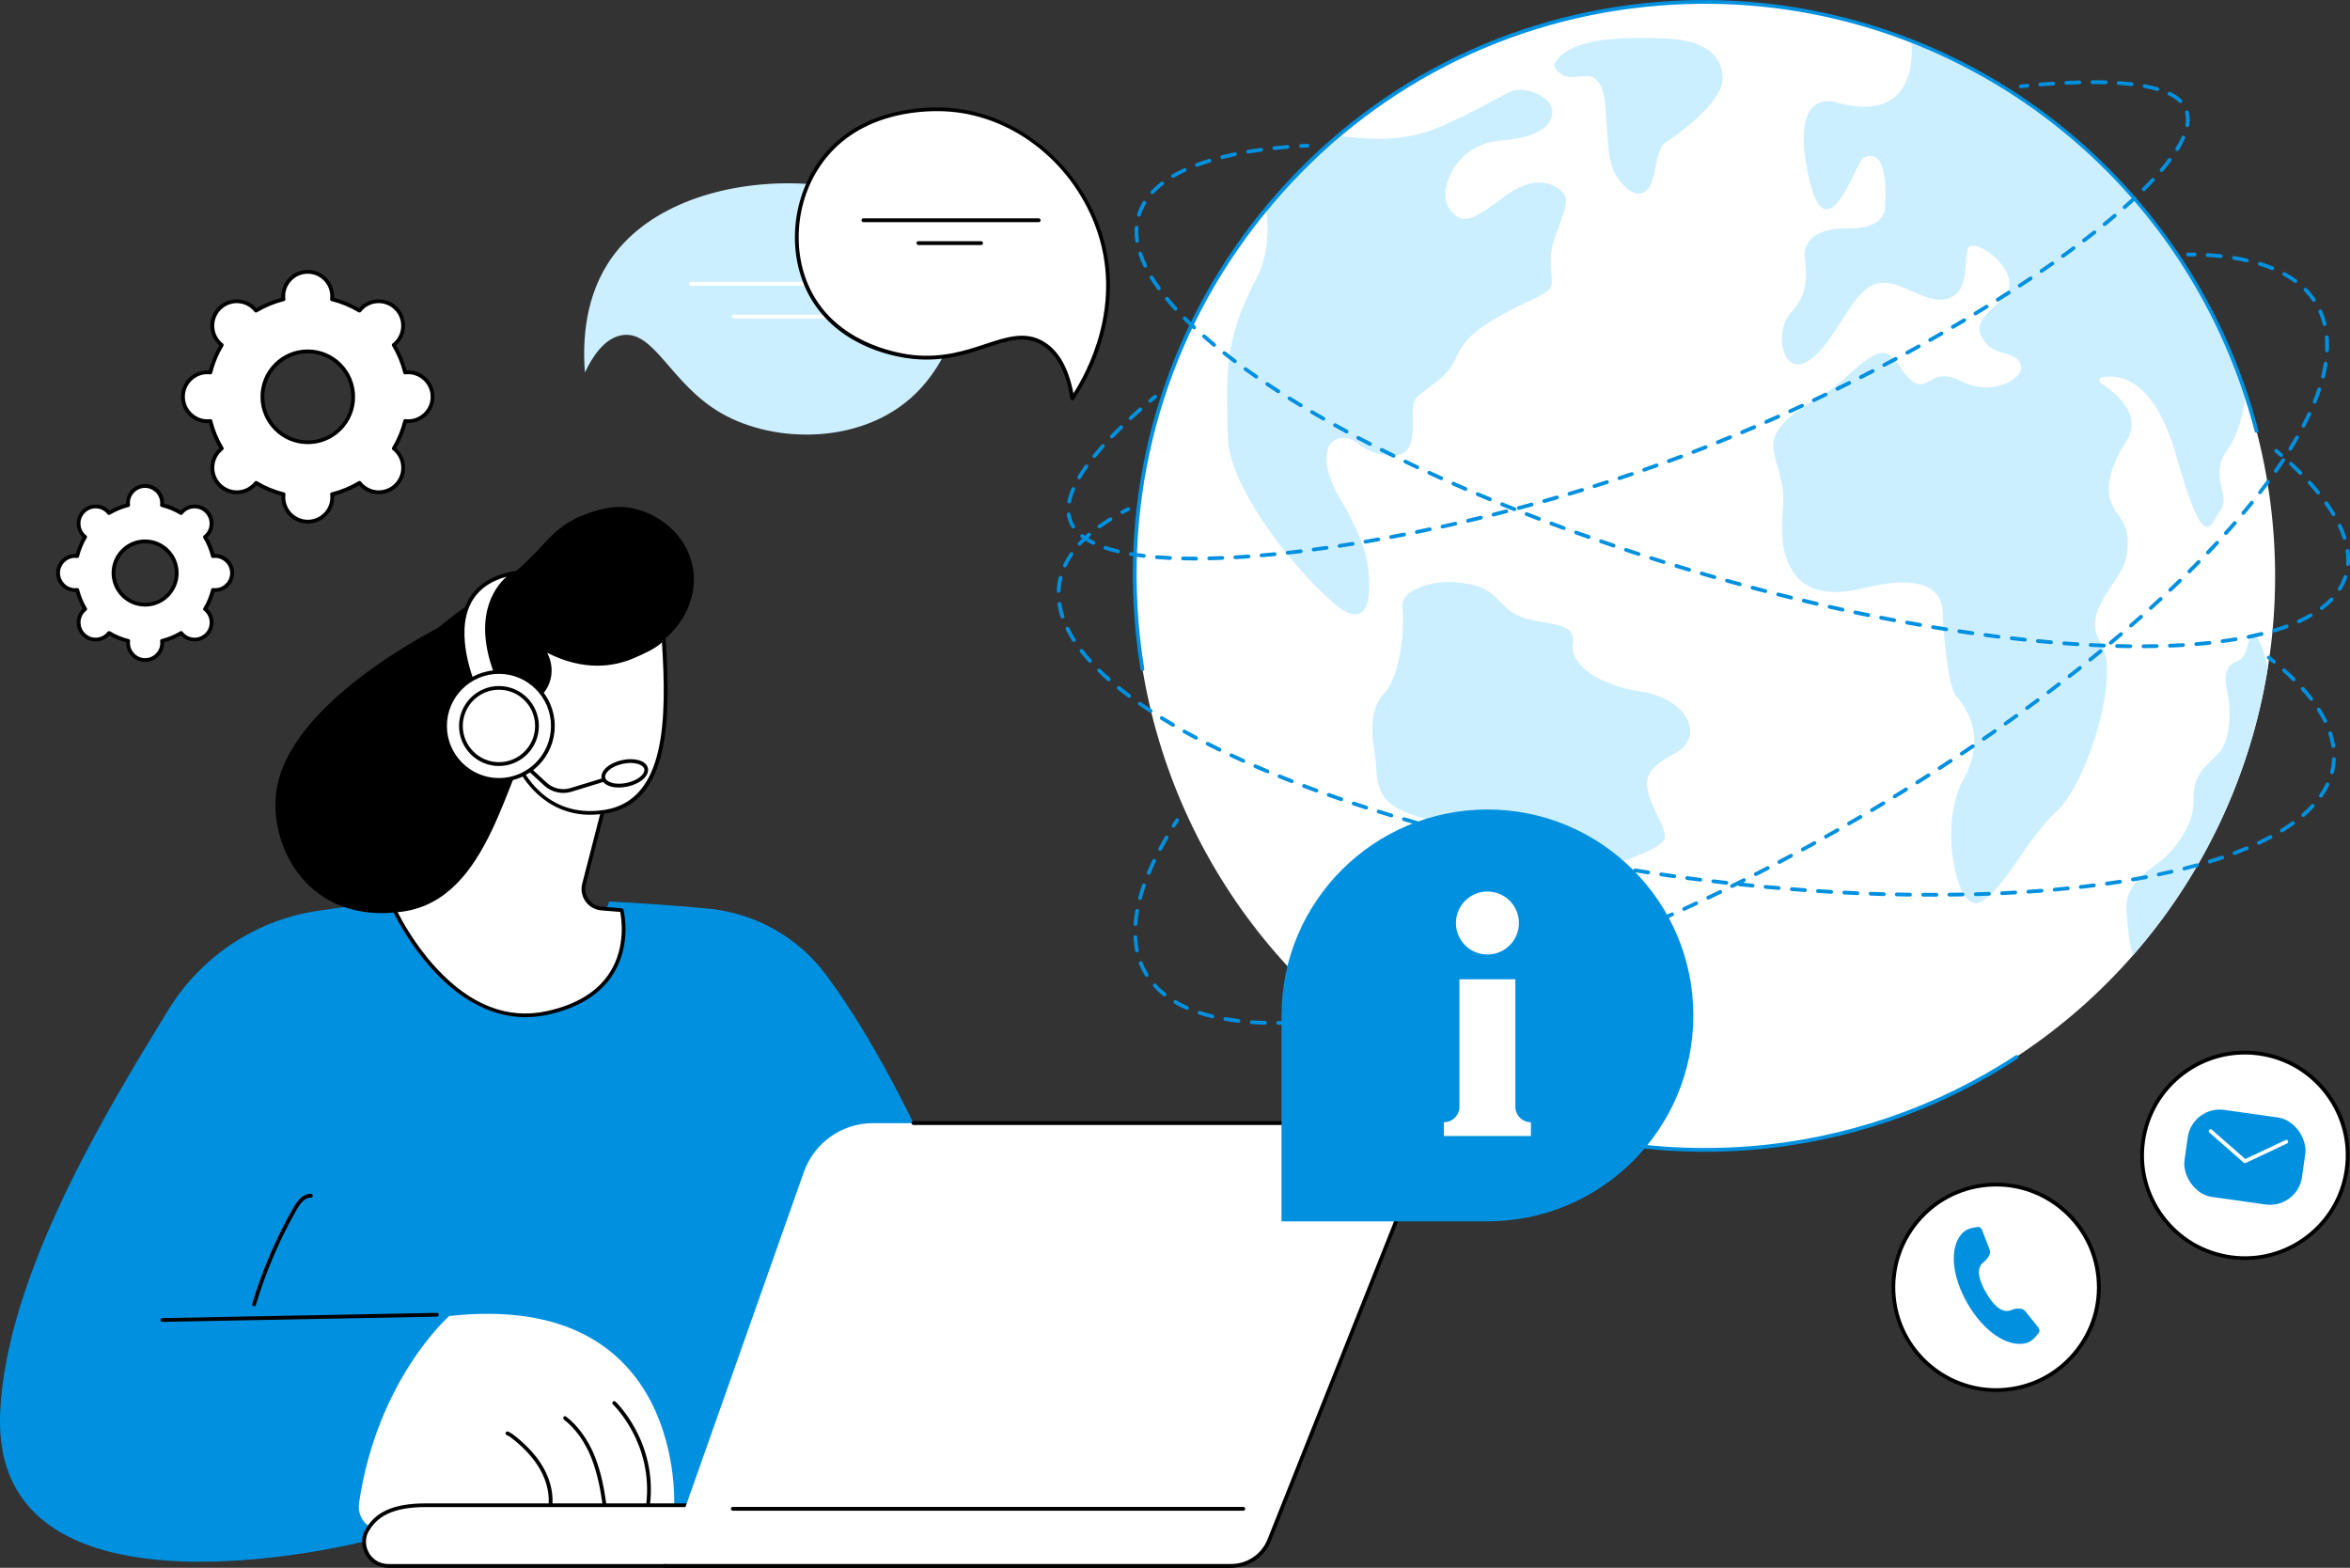 <?xml version="1.0" encoding="UTF-8"?><svg id="Layer_1" xmlns="http://www.w3.org/2000/svg" viewBox="0 0 368.5 245.83"><rect x="0" y="0" width="368.5" height="245.83" fill="#333333" stroke="none"/><g id="Customer_support"><g><g><g><ellipse cx="267.35" cy="90.29" rx="89.4" ry="90" transform="translate(-6.28 21.33) rotate(-4.52)" fill="#fff"/><g><path d="m243.77,9.95c-.32.57.91,2.3,3.07,2.13,2.16-.17,3.22-.62,4.31,1.67,1.09,2.29.46,10.38,1.95,13.19,1.49,2.81,3.8,4.45,5.3,2.69,1.49-1.76.97-6.11,2.87-7.35,1.9-1.25,8.77-6.18,8.84-9.84.07-3.66-2.67-6.19-9.04-6.41s-14.91-.28-17.3,3.93Z" fill="#ccefff"/><path d="m221.19,92.81c-.91.55-1.4,1.5-1.28,2.47.38,3.04-.3,10.73-2.8,13.36-3.18,3.36-1.48,8.82-1.36,11.07.25,4.57.9,6.56,6.52,8.31,5.62,1.75,7.76,1.7,8.51,6.03s2.71,21.12,4.66,25.35c1.96,4.23,5.95,11.04,7.89,12.54s6.25,2.06,3.14-3.9c-3.11-5.97-4.95-8.75-2.2-12.44,2.75-3.69,7.16-12.08,7.32-15.2.16-3.12,1.83-5.08,3.42-5.57,1.58-.49,4.93-1.85,5.85-3.02.92-1.17-1.34-4.1-2.16-6.77s-.95-4.31,3.92-6.89c4.87-2.58,1.96-8.56-5.02-9.65-6.99-1.09-11.5-4.21-10.96-7.72.53-3.51-4.88-2.72-8.24-4.1-3.36-1.38-3.46-3.95-7.15-4.89-4.99-1.27-8.32-.02-10.07,1.04Z" fill="#ccefff"/><path d="m331.84,80.23c-1.7-2.18-1.8-5.83,1.61-11.1,2.68-4.14-1.92-7.71-4.01-9.05-.38-.25-.27-.83.18-.92,2.43-.47,8.17-.09,11.67,12.43,4.53,16.2,5.41,10.35,6.97,8.3,1.56-2.05-1.92-5.37.98-9.32,1.83-2.49,2.59-5.97,2.89-8.78-8.49-25.59-27.96-45.77-52.41-55.38.26,2.86.36,12.9-11.57,9.7,0,0-7.49-2.87-4.68,10.96,2.81,13.83,7.53-1.56,8.62-2.22,1.09-.66,4.07-1.67,3.49,7.81,0,0,.07,3.27-5.87,3.16-5.94-.11-6.85,2.85-6.73,4.38.12,1.53,1.01,5.5-2,8.63-3,3.12-1.46,10.51,2.71,7.68,4.17-2.83,6.59-10.92,10.52-12,3.93-1.08,7.95,3.8,11.64,2.16,3.69-1.64,1.47-8.01,3.37-8.16,1.9-.15,6.19,3.36,5.85,6.28-.34,2.91-6.13,4.72-4.34,8.04,1.79,3.32,4.93,1.92,6.06,4.14,1.13,2.22-4.36,5.35-9.15,2.84-4.79-2.51-5.21,1.76-7.65.03-2.43-1.73-2.94-5.74-6.06-4.14-3.12,1.59-4.81,4.42-8.84,6.67s-7.25,5-7.04,7.68c.21,2.68,1.96,5.43,1.53,9.7-.43,4.27-.85,15.85,12.65,12.48,13.5-3.38,12.35,3.84,12.41,4.6.06.77.66,10.73,2.12,12.35,1.47,1.62,4.9,6.35,1.04,13.2-3.86,6.85-1,21.25,2.84,19.03,3.84-2.23,7.24-10,11.88-14.22,4.64-4.22,10.16-21.4,6.91-26.34-3.26-4.94,3.25-9.69,3.93-13.21.68-3.52.16-5.21-1.54-7.39Z" fill="#ccefff"/><path d="m198.57,32.47c.33,3.18.38,7.46-1.41,10.87-5.4,10.3-4.81,15.18-4.64,25.04s15.13,26.07,18.66,27.62c3.53,1.55,3.71-2.81,3.44-6.26-.27-3.45-2.05-7.48-4.35-11.31-2.31-3.84-2.51-6.38-2.04-8.06.47-1.68,2.82-2.42,4.54-.91,1.72,1.51,5.67,2.66,7.43,1.49,2.16-1.43.89-6.28,1.56-7.98.67-1.7,4.96-3.13,6.48-6.73,1.52-3.59,4.39-5.28,7.85-7.2,3.46-1.92,6.58-2.9,7.1-4.03.51-1.14-.49-3.62.28-6.6.77-2.98,2.88-6.62,1.77-8-1.11-1.37-4.28-3.5-9.57.57-5.29,4.07-6.68,4.18-8.49,1.58-1.81-2.6,1.02-9.95,7.99-10.5s8.19-2.84,8.26-4.49c.07-1.65-2.26-3.29-4.68-3.47-2.42-.17-2.72,1.13-12.39,5.55-6.45,2.95-12.74,2.08-15.94,1.68-4.28,3.41-8.25,7.13-11.84,11.13Z" fill="#ccefff"/><path d="m353.54,99.75c-1.37-.19-.81,3.1-2.56,3.84-1.75.74-2.42,1.71-1.71,4.99.71,3.28.31,7.7-1.36,9.5-1.66,1.8-4.11,3.2-3.94,7.28.17,4.08-3.26,8.29-5.4,9.82-2.14,1.53-5.41,3.91-5.14,7.38.18,2.23.34,5.09,1.03,7.24,10.96-12.53,18.46-28.11,21.16-45.16-.53-2.2-1.31-4.78-2.09-4.89Z" fill="#ccefff"/></g></g><g><path d="m267.32,180.6c-16.15,0-31.86-4.35-45.82-12.73-.14-.08-.19-.27-.1-.41.08-.14.27-.19.41-.1,15.9,9.55,34.09,13.83,52.61,12.37,14.85-1.17,29.25-6.1,41.64-14.24.14-.09.32-.05.41.08.09.14.05.32-.08.41-12.47,8.2-26.97,13.16-41.92,14.34-2.39.19-4.77.28-7.14.28Z" fill="#0090e0"/><path d="m179.14,105.21c-.14,0-.27-.1-.29-.25-.41-2.5-.72-5.06-.92-7.61-1.9-24.04,5.62-47.38,21.16-65.72C214.64,13.3,236.35,2.16,260.24.28c21.13-1.67,42.23,4.27,59.41,16.72,16.99,12.3,29.23,30.24,34.48,50.5.04.16-.05.32-.21.36-.16.04-.32-.05-.36-.21C342.65,25.54,303.42-2.54,260.28.87c-23.73,1.87-45.3,12.94-60.74,31.15-15.44,18.22-22.91,41.4-21.02,65.29.2,2.53.51,5.07.91,7.56.03.16-.08.31-.24.34-.02,0-.03,0-.05,0Z" fill="#0090e0"/></g></g><g><path d="m344.12,40.21s0,0,0,0c-.34,0-.68-.01-1.03-.01-.16,0-.3-.13-.3-.3,0-.16.14-.29.3-.3.35,0,.7,0,1.04.01.16,0,.29.14.29.3,0,.16-.14.29-.3.29Z" fill="#0090e0"/><path d="m200.42,160.69c-.16,0-.29-.13-.3-.29,0-.16.13-.3.29-.3.67,0,1.37-.02,2.07-.05.17,0,.3.12.31.28,0,.16-.12.3-.28.31-.71.03-1.41.04-2.09.05h0Zm-2.08-.02s0,0,0,0c-.71-.02-1.41-.05-2.09-.1-.16-.01-.29-.15-.27-.32.01-.16.15-.29.32-.27.67.05,1.36.08,2.07.1.16,0,.29.14.29.3,0,.16-.14.29-.3.29Zm6.24-.14c-.15,0-.28-.12-.29-.28-.01-.16.11-.3.28-.32.68-.05,1.37-.1,2.07-.17.16-.02.31.1.32.27.02.16-.1.31-.27.32-.7.07-1.4.12-2.08.17,0,0-.01,0-.02,0Zm-10.39-.16s-.02,0-.03,0c-.71-.08-1.41-.18-2.07-.3-.16-.03-.27-.18-.24-.34.03-.16.18-.27.34-.24.66.11,1.34.21,2.04.3.16.02.28.17.26.33-.02.15-.15.26-.29.26Zm14.53-.23c-.15,0-.28-.11-.29-.26-.02-.16.1-.31.26-.33.67-.08,1.36-.17,2.06-.26.16-.02.31.09.33.25.02.16-.09.31-.25.33-.7.1-1.39.19-2.07.26-.01,0-.02,0-.03,0Zm-18.62-.49s-.05,0-.07,0c-.7-.17-1.38-.36-2.02-.57-.16-.05-.24-.22-.19-.37.05-.16.22-.24.37-.19.63.21,1.29.39,1.98.56.16.04.26.2.22.36-.03.14-.15.23-.29.23Zm22.74-.08c-.14,0-.27-.1-.29-.25-.03-.16.08-.31.25-.34.67-.11,1.36-.22,2.05-.34.16-.03.31.08.34.24.03.16-.08.31-.24.34-.69.12-1.38.24-2.06.34-.02,0-.03,0-.05,0Zm4.1-.72c-.14,0-.26-.1-.29-.24-.03-.16.07-.32.23-.35.67-.13,1.35-.27,2.03-.41.16-.03.32.07.35.23.03.16-.07.32-.23.35-.69.14-1.37.28-2.04.41-.02,0-.04,0-.06,0Zm-30.79-.51s-.08,0-.12-.02c-.66-.29-1.3-.61-1.88-.96-.14-.08-.19-.26-.11-.4.08-.14.26-.19.4-.11.57.33,1.18.64,1.82.92.15.07.22.24.15.39-.05.11-.16.18-.27.18Zm34.86-.35c-.14,0-.26-.09-.29-.23-.04-.16.06-.32.22-.35.67-.15,1.34-.31,2.02-.47.16-.04.32.06.36.22.04.16-.06.32-.22.36-.68.16-1.36.32-2.03.47-.02,0-.04,0-.07,0Zm4.05-.97c-.13,0-.25-.09-.29-.22-.04-.16.06-.32.21-.36.67-.17,1.33-.34,2.01-.52.16-.04.32.05.36.21.04.16-.05.32-.21.36-.68.18-1.35.36-2.02.53-.02,0-.05,0-.07,0Zm-42.47-.79c-.06,0-.13-.02-.18-.06-.57-.45-1.09-.94-1.55-1.45-.11-.12-.1-.31.02-.42.12-.11.31-.1.42.02.44.49.94.95,1.48,1.38.13.1.15.29.05.42-.06.07-.14.11-.23.11Zm46.49-.29c-.13,0-.25-.09-.28-.22-.04-.16.05-.32.2-.36.66-.19,1.33-.38,2-.57.16-.05.32.04.37.2.05.16-.04.32-.2.37-.67.2-1.34.39-2,.57-.03,0-.05.01-.08.01Zm3.99-1.17c-.13,0-.24-.08-.28-.21-.05-.16.04-.32.2-.37.66-.2,1.32-.41,1.98-.62.16-.05.32.04.37.19.05.16-.04.32-.19.37-.67.21-1.33.42-1.99.62-.03,0-.06.01-.09.01Zm3.97-1.25c-.12,0-.24-.08-.28-.2-.05-.16.03-.32.19-.37.65-.21,1.31-.43,1.97-.66.15-.05.32.03.37.19.05.15-.03.32-.19.38-.66.22-1.32.44-1.98.66-.03.01-.06.01-.09.01Zm-57.23-.36c-.1,0-.2-.05-.25-.14-.08-.13-.16-.27-.24-.4-.27-.48-.51-.98-.72-1.5-.06-.15.01-.32.17-.38.15-.06.32.01.38.17.19.49.42.97.68,1.42.07.13.15.26.23.38.09.14.04.32-.09.41-.05.03-.1.04-.16.04Zm61.17-.98c-.12,0-.24-.08-.28-.2-.05-.15.03-.32.18-.38.65-.23,1.3-.46,1.96-.69.15-.06.32.02.38.18.06.15-.02.32-.18.38-.66.24-1.31.47-1.96.7-.03.01-.07.02-.1.02Zm3.92-1.41c-.12,0-.23-.07-.28-.19-.06-.15.02-.32.18-.38.65-.24,1.3-.48,1.95-.73.15-.06.32.02.38.17.06.15-.02.32-.17.38-.65.25-1.3.49-1.95.73-.03.01-.07.02-.1.02Zm-66.61-1.46c-.14,0-.26-.1-.29-.24-.14-.67-.23-1.38-.27-2.11,0-.16.12-.3.28-.31.16,0,.3.12.31.28.04.69.12,1.37.26,2.02.03.16-.07.32-.23.35-.02,0-.04,0-.06,0Zm70.5,0c-.12,0-.23-.07-.28-.19-.06-.15.02-.32.17-.38.64-.25,1.29-.5,1.93-.76.15-.06.32.01.38.17.06.15-.01.32-.17.38-.65.26-1.29.51-1.94.76-.04.01-.07.02-.11.02Zm3.87-1.54c-.12,0-.23-.07-.27-.18-.06-.15.01-.32.16-.39.64-.26,1.28-.52,1.92-.79.15-.06.32,0,.39.16.06.15,0,.32-.16.39-.64.27-1.29.53-1.93.79-.04.01-.07.02-.11.02Zm3.84-1.6c-.12,0-.22-.07-.27-.18-.06-.15,0-.32.16-.39.63-.27,1.27-.54,1.91-.82.15-.07.32,0,.39.15.06.15,0,.32-.15.39-.64.28-1.28.55-1.91.82-.04.02-.08.02-.12.02Zm-78.45-.99s-.01,0-.02,0c-.16-.01-.29-.15-.27-.32.05-.68.14-1.38.27-2.09.03-.16.18-.27.34-.24.16.03.27.18.24.34-.12.69-.21,1.38-.26,2.03-.01.16-.14.27-.29.27Zm82.26-.66c-.11,0-.22-.07-.27-.18-.07-.15,0-.32.15-.39.63-.28,1.26-.56,1.9-.85.15-.07.32,0,.39.15.07.15,0,.32-.15.39-.64.29-1.27.57-1.9.85-.04.02-.08.03-.12.03Zm3.79-1.71c-.11,0-.22-.06-.27-.17-.07-.15,0-.32.15-.39.63-.29,1.26-.58,1.88-.88.15-.07.32,0,.39.14.07.15,0,.32-.14.39-.63.3-1.26.59-1.89.88-.04.02-.08.03-.12.03Zm-85.33-1.71s-.05,0-.08-.01c-.16-.04-.25-.21-.21-.36.18-.65.39-1.33.62-2.01.05-.15.22-.24.38-.18.15.05.24.22.18.38-.23.67-.44,1.33-.61,1.97-.04.13-.16.22-.29.22Zm89.1-.05c-.11,0-.22-.06-.27-.17-.07-.15,0-.32.14-.39.62-.3,1.25-.6,1.87-.9.15-.07.32-.01.4.14.07.15.01.32-.14.4-.63.3-1.25.61-1.88.9-.04.02-.08.03-.13.03Zm3.74-1.82c-.11,0-.21-.06-.27-.16-.07-.15-.01-.32.13-.4.62-.31,1.24-.61,1.86-.93.15-.07.32-.01.4.13.07.15.01.32-.13.4-.62.31-1.24.62-1.86.93-.04.02-.09.03-.13.03Zm3.72-1.87c-.11,0-.21-.06-.26-.16-.07-.15-.02-.32.13-.4.62-.31,1.23-.63,1.85-.95.15-.08.32-.02.4.13.08.15.02.32-.13.4-.62.32-1.24.64-1.85.95-.04.02-.09.03-.13.03Zm-95.2-.19s-.08,0-.11-.02c-.15-.06-.22-.24-.16-.39.26-.62.55-1.27.86-1.91.07-.15.25-.21.39-.14.15.07.21.25.14.39-.3.64-.59,1.27-.84,1.88-.05.11-.16.18-.27.18Zm98.89-1.72c-.11,0-.21-.06-.26-.16-.08-.14-.02-.32.12-.4.61-.32,1.22-.65,1.84-.97.14-.08.32-.02.4.12.08.14.02.32-.12.4-.61.33-1.23.65-1.84.98-.04.02-.09.03-.14.03Zm3.67-1.96c-.1,0-.21-.06-.26-.15-.08-.14-.02-.32.12-.4.61-.33,1.22-.66,1.82-1,.14-.08.32-.03.4.12.08.14.03.32-.12.4-.61.34-1.22.67-1.83,1-.04.02-.09.04-.14.04Zm-100.77-.07s-.09-.01-.14-.03c-.14-.08-.2-.26-.12-.4.32-.6.66-1.21,1.02-1.83.08-.14.26-.19.4-.11.14.08.19.26.11.4-.35.61-.69,1.22-1.01,1.81-.05.1-.16.16-.26.16Zm104.41-1.94c-.1,0-.2-.05-.26-.15-.08-.14-.03-.32.11-.4.6-.34,1.21-.68,1.81-1.02.14-.08.32-.03.4.11.08.14.03.32-.11.4-.6.34-1.21.68-1.81,1.02-.05.03-.1.04-.14.04Zm3.62-2.06c-.1,0-.2-.05-.26-.15-.08-.14-.03-.32.11-.4.6-.35,1.2-.69,1.79-1.04.14-.08.32-.03.4.11.08.14.03.32-.11.4-.6.35-1.2.7-1.8,1.04-.05.03-.1.04-.15.04Zm3.59-2.1c-.1,0-.2-.05-.25-.14-.08-.14-.04-.32.1-.41.6-.35,1.19-.71,1.78-1.07.14-.08.32-.04.41.1.08.14.04.32-.1.41-.59.36-1.19.71-1.79,1.07-.05.03-.1.04-.15.04Zm3.56-2.15c-.1,0-.2-.05-.25-.14-.09-.14-.04-.32.1-.41.59-.36,1.18-.73,1.77-1.09.14-.09.32-.04.41.1.09.14.04.32-.1.41-.59.36-1.18.73-1.77,1.09-.05.03-.1.04-.15.04Zm3.54-2.19c-.1,0-.19-.05-.25-.14-.09-.14-.05-.32.09-.41.59-.37,1.17-.74,1.76-1.11.14-.09.32-.05.41.09.09.14.05.32-.09.41-.58.37-1.17.74-1.76,1.11-.05.03-.1.05-.16.05Zm3.51-2.24c-.1,0-.19-.05-.25-.14-.09-.14-.05-.32.09-.41.58-.38,1.16-.76,1.74-1.14.14-.09.32-.05.41.08.09.14.05.32-.08.41-.58.38-1.16.76-1.74,1.14-.05.03-.11.05-.16.05Zm3.48-2.28c-.1,0-.19-.05-.25-.13-.09-.14-.05-.32.08-.41.58-.39,1.15-.77,1.73-1.16.14-.09.32-.06.41.08.09.14.06.32-.08.41-.57.39-1.15.77-1.73,1.16-.05.03-.11.05-.16.05Zm3.45-2.33c-.09,0-.19-.04-.24-.13-.09-.13-.06-.32.08-.41.57-.39,1.14-.79,1.71-1.18.13-.09.32-.06.41.07.09.13.06.32-.07.41-.57.4-1.14.79-1.71,1.19-.05.04-.11.05-.17.05Zm3.41-2.38c-.09,0-.18-.04-.24-.12-.09-.13-.06-.32.07-.41.57-.4,1.13-.8,1.69-1.21.13-.1.32-.07.41.07.1.13.07.32-.07.41-.56.4-1.13.81-1.7,1.21-.05.04-.11.05-.17.05Zm3.38-2.43c-.09,0-.18-.04-.24-.12-.1-.13-.07-.32.06-.41.56-.41,1.12-.82,1.67-1.23.13-.1.32-.07.41.06.1.13.07.32-.06.41-.56.41-1.11.82-1.68,1.23-.05.04-.11.06-.17.06Zm3.34-2.48c-.09,0-.18-.04-.24-.12-.1-.13-.07-.32.06-.41.56-.42,1.11-.84,1.65-1.26.13-.1.32-.07.41.05.1.13.07.32-.05.41-.55.42-1.1.84-1.66,1.26-.05.04-.12.06-.18.06Zm3.3-2.53c-.09,0-.18-.04-.23-.11-.1-.13-.08-.31.05-.42.55-.43,1.09-.86,1.63-1.28.13-.1.31-.08.42.05.1.13.08.31-.05.42-.54.43-1.09.86-1.64,1.29-.05.04-.12.06-.18.06Zm3.26-2.59c-.09,0-.17-.04-.23-.11-.1-.13-.08-.31.04-.42.54-.44,1.08-.87,1.61-1.31.13-.1.31-.09.42.04.1.13.09.31-.04.42-.53.44-1.07.88-1.62,1.32-.05.04-.12.07-.19.07Zm3.22-2.64c-.08,0-.17-.04-.23-.11-.1-.13-.09-.31.04-.42.53-.45,1.06-.89,1.59-1.34.12-.11.31-.09.42.03.11.12.09.31-.03.42-.53.45-1.06.9-1.59,1.34-.06.05-.12.07-.19.07Zm3.17-2.7c-.08,0-.16-.03-.22-.1-.11-.12-.09-.31.03-.42.53-.46,1.05-.91,1.56-1.37.12-.11.31-.1.42.02.11.12.1.31-.02.42-.52.46-1.04.92-1.57,1.37-.06.05-.13.07-.19.07Zm3.11-2.76c-.08,0-.16-.03-.22-.1-.11-.12-.1-.31.02-.42.52-.47,1.03-.94,1.53-1.4.12-.11.31-.1.42.02.11.12.1.31-.02.42-.51.47-1.02.94-1.54,1.41-.06.05-.13.08-.2.08Zm3.05-2.83c-.08,0-.16-.03-.21-.09-.11-.12-.11-.31.01-.42.51-.48,1.01-.96,1.5-1.44.12-.11.3-.11.42,0,.11.12.11.3,0,.42-.49.48-1,.96-1.51,1.44-.06.05-.13.08-.2.08Zm2.99-2.9c-.08,0-.15-.03-.21-.09-.12-.12-.11-.3,0-.42.5-.49.98-.98,1.46-1.47.11-.12.3-.12.42,0,.12.11.12.3,0,.42-.48.49-.97.98-1.47,1.48-.06.06-.13.09-.21.09Zm2.91-2.97c-.07,0-.15-.03-.2-.08-.12-.11-.12-.3,0-.42.48-.51.96-1.01,1.42-1.51.11-.12.3-.13.42-.02.12.11.13.3.02.42-.47.5-.94,1.01-1.43,1.52-.06.06-.14.09-.21.09Zm2.83-3.05c-.07,0-.14-.03-.2-.08-.12-.11-.13-.3-.02-.42.47-.52.93-1.04,1.38-1.55.11-.12.29-.14.42-.03.12.11.14.29.03.42-.45.52-.91,1.04-1.38,1.56-.06.06-.14.1-.22.1Zm2.73-3.14c-.07,0-.13-.02-.19-.07-.13-.1-.14-.29-.04-.42.45-.53.89-1.07,1.32-1.6.1-.13.29-.15.42-.04.13.1.15.29.04.42-.43.53-.88,1.07-1.33,1.61-.06.07-.14.11-.23.11Zm2.61-3.24c-.06,0-.13-.02-.18-.06-.13-.1-.15-.29-.05-.41.43-.55.85-1.11,1.25-1.65.1-.13.28-.16.41-.06.13.1.16.28.06.41-.41.55-.83,1.11-1.26,1.66-.06.08-.15.11-.23.11Zm2.47-3.35c-.06,0-.12-.02-.17-.05-.13-.09-.17-.28-.07-.41.4-.57.79-1.15,1.17-1.71.09-.14.27-.17.41-.08.14.09.17.27.08.41-.37.57-.77,1.15-1.18,1.73-.06.08-.15.13-.24.13Zm2.29-3.47c-.05,0-.11-.01-.16-.04-.14-.09-.18-.27-.1-.41.37-.6.73-1.2,1.06-1.78.08-.14.26-.19.4-.11.14.08.19.26.11.4-.34.59-.7,1.19-1.07,1.8-.06.09-.15.14-.25.14Zm2.06-3.61s-.09-.01-.14-.03c-.15-.08-.2-.25-.13-.4.33-.63.63-1.25.91-1.85.07-.15.24-.21.39-.14.15.07.21.24.14.39-.28.61-.6,1.24-.93,1.88-.05.1-.16.16-.26.16Zm1.75-3.77s-.07,0-.11-.02c-.15-.06-.23-.23-.16-.38.26-.65.5-1.3.71-1.93.05-.15.22-.24.37-.19.16.05.24.22.19.37-.21.64-.46,1.3-.72,1.97-.05.12-.16.19-.27.19Zm1.3-3.95s-.05,0-.07,0c-.16-.04-.25-.2-.21-.36.17-.68.31-1.36.41-2.01.03-.16.18-.27.34-.25.16.03.27.18.25.34-.11.67-.25,1.36-.42,2.06-.03.13-.15.22-.29.22Zm.63-4.1s0,0-.01,0c-.16,0-.29-.15-.28-.31.01-.26.02-.52.02-.78,0-.42-.02-.85-.05-1.25-.01-.16.11-.31.27-.32.16-.01.31.11.32.27.04.42.05.86.05,1.3,0,.27,0,.54-.02.81,0,.16-.14.28-.3.28Zm-.37-4.13c-.13,0-.25-.09-.29-.23-.16-.66-.38-1.31-.65-1.92-.07-.15,0-.32.15-.39.15-.07.32,0,.39.15.28.64.51,1.32.68,2.02.04.16-.06.32-.22.36-.02,0-.05,0-.07,0Zm-1.68-3.78c-.09,0-.19-.05-.24-.13-.38-.55-.81-1.08-1.29-1.56-.11-.12-.11-.3,0-.42.12-.11.3-.11.42,0,.5.51.96,1.07,1.35,1.64.09.13.06.32-.08.41-.05.03-.11.05-.17.05Zm-2.89-2.96c-.06,0-.12-.02-.18-.06-.53-.39-1.11-.76-1.72-1.09-.14-.08-.2-.26-.12-.4.08-.14.26-.2.4-.12.64.35,1.24.73,1.79,1.14.13.1.16.28.06.41-.06.08-.15.12-.24.12Zm-3.63-2.01s-.08,0-.11-.02c-.61-.25-1.26-.48-1.93-.69-.16-.05-.24-.21-.2-.37.05-.16.21-.24.37-.2.69.21,1.36.45,1.98.71.15.06.22.23.16.39-.05.11-.16.18-.27.18Zm-3.97-1.23s-.04,0-.07,0c-.65-.15-1.33-.28-2.02-.39-.16-.03-.27-.18-.25-.34.03-.16.18-.27.34-.25.71.11,1.4.25,2.06.4.16.04.26.19.22.35-.03.14-.15.23-.29.23Zm-4.1-.67s-.02,0-.03,0c-.67-.07-1.36-.13-2.06-.17-.16,0-.29-.15-.28-.31,0-.16.15-.29.31-.28.71.04,1.41.1,2.09.17.16.02.28.16.26.33-.02.15-.14.26-.29.26Z" fill="#0090e0"/><path d="m184.03,129.79c-.05,0-.11-.01-.16-.05-.14-.09-.18-.27-.09-.41.18-.29.37-.58.56-.88.09-.14.27-.18.41-.09.14.09.18.27.09.41-.19.29-.37.58-.56.87-.06.09-.15.14-.25.14Z" fill="#0090e0"/></g><g><path d="m356.58,104.05c-.07,0-.13-.02-.19-.07-.26-.21-.53-.43-.81-.64-.13-.1-.15-.29-.05-.42.1-.13.29-.15.42-.05.28.22.55.43.81.65.13.1.15.29.04.42-.06.07-.14.11-.23.11Z" fill="#0090e0"/><path d="m302.93,140.59c-.45,0-.91,0-1.37,0-.16,0-.3-.13-.29-.3,0-.16.14-.28.3-.29.46,0,.91,0,1.37,0h.7s0,0,0,0c.16,0,.3.13.3.3,0,.16-.13.3-.29.3h-.7Zm2.76-.01c-.16,0-.29-.13-.3-.29,0-.16.13-.3.29-.3.69,0,1.38-.02,2.06-.03.17,0,.3.13.3.29,0,.16-.13.3-.29.3-.68.01-1.37.02-2.07.03h0Zm-6.19,0h0c-.69,0-1.37-.02-2.07-.04-.16,0-.29-.14-.29-.3,0-.16.15-.29.3-.29.69.01,1.38.03,2.06.04.16,0,.29.14.29.3,0,.16-.13.29-.3.29Zm10.32-.07c-.16,0-.29-.13-.3-.29,0-.16.12-.3.29-.3.69-.02,1.38-.04,2.06-.07.16,0,.3.12.31.28,0,.16-.12.3-.28.31-.68.03-1.37.05-2.06.07,0,0,0,0,0,0Zm-14.44-.01s0,0,0,0c-.69-.02-1.37-.04-2.06-.07-.16,0-.29-.14-.28-.31,0-.16.14-.29.31-.28.69.03,1.38.05,2.06.07.16,0,.29.14.29.3,0,.16-.14.29-.3.29Zm18.57-.15c-.16,0-.29-.12-.3-.28,0-.16.12-.3.28-.31.69-.03,1.38-.07,2.06-.11.16,0,.3.12.31.28,0,.16-.12.3-.28.31-.68.04-1.37.08-2.06.11,0,0,0,0-.01,0Zm-22.69,0s0,0-.01,0c-.69-.03-1.37-.06-2.06-.1-.16,0-.29-.15-.28-.31,0-.16.15-.29.31-.28.69.04,1.38.07,2.06.1.16,0,.29.15.28.31,0,.16-.14.28-.3.28Zm-4.12-.21s-.01,0-.02,0c-.68-.04-1.37-.08-2.06-.13-.16-.01-.29-.15-.28-.31.01-.16.15-.29.31-.28.69.05,1.37.09,2.06.13.16,0,.29.15.28.31,0,.16-.14.28-.3.28Zm30.93-.02c-.15,0-.28-.12-.29-.28-.01-.16.11-.3.27-.32.69-.05,1.38-.1,2.05-.15.16-.01.31.11.32.27.01.16-.11.31-.27.32-.68.05-1.37.1-2.06.15,0,0-.01,0-.02,0Zm-35.04-.25s-.01,0-.02,0c-.68-.05-1.37-.1-2.06-.16-.16-.01-.28-.16-.27-.32.01-.16.15-.28.32-.27.69.05,1.37.11,2.05.16.16.01.29.15.27.32-.01.16-.14.27-.29.27Zm39.16-.08c-.15,0-.28-.12-.29-.27-.01-.16.11-.31.27-.32.69-.06,1.37-.13,2.05-.2.16-.02.31.1.32.26.02.16-.1.31-.26.32-.68.07-1.37.14-2.06.2,0,0-.02,0-.03,0Zm-43.27-.25s-.02,0-.03,0c-.68-.06-1.37-.12-2.06-.18-.16-.02-.28-.16-.27-.32s.16-.28.32-.27c.69.06,1.37.13,2.05.18.16.01.28.16.27.32-.01.15-.14.27-.29.27Zm47.37-.17c-.15,0-.28-.11-.29-.26-.02-.16.1-.31.26-.33.69-.08,1.37-.16,2.04-.25.16-.02.31.09.33.26.02.16-.09.31-.26.33-.68.09-1.36.17-2.05.25-.01,0-.02,0-.03,0Zm-51.48-.21s-.02,0-.03,0c-.68-.07-1.37-.14-2.05-.21-.16-.02-.28-.16-.26-.33.02-.16.16-.28.33-.26.68.07,1.37.14,2.05.21.16.02.28.16.27.32-.02.15-.14.27-.29.27Zm55.57-.32c-.14,0-.27-.11-.29-.25-.02-.16.09-.31.25-.33.69-.1,1.37-.2,2.04-.3.16-.03.31.08.34.25.03.16-.08.31-.25.34-.67.11-1.36.21-2.05.31-.01,0-.03,0-.04,0Zm-59.67-.12s-.02,0-.03,0c-.68-.08-1.36-.16-2.05-.24-.16-.02-.28-.17-.26-.33.02-.16.17-.28.33-.26.68.08,1.37.16,2.05.24.16.02.28.16.26.33-.02.15-.15.26-.29.26Zm-4.09-.49s-.02,0-.04,0c-.68-.09-1.36-.17-2.05-.26-.16-.02-.28-.17-.25-.33.02-.16.17-.28.33-.25.68.09,1.36.18,2.04.26.16.02.28.17.26.33-.02.15-.15.26-.29.26Zm67.84-.03c-.14,0-.27-.1-.29-.25-.03-.16.08-.31.24-.34.68-.12,1.36-.24,2.03-.37.16-.03.32.07.35.24.03.16-.07.32-.24.35-.67.13-1.35.25-2.04.37-.02,0-.03,0-.05,0Zm-71.93-.51s-.03,0-.04,0c-.33-.05-.66-.09-.99-.14-.35-.05-.7-.1-1.05-.15-.16-.02-.27-.17-.25-.34s.17-.27.34-.25c.35.05.7.1,1.05.15.33.05.66.09.99.14.16.02.27.17.25.33-.02.15-.15.26-.29.26Zm75.98-.27c-.14,0-.26-.1-.29-.24-.03-.16.07-.32.23-.35.68-.14,1.35-.29,2.01-.44.16-.04.32.06.35.22.04.16-.06.32-.22.35-.66.15-1.34.3-2.02.44-.02,0-.04,0-.06,0Zm-80.07-.33s-.03,0-.04,0c-.68-.1-1.36-.21-2.04-.32-.16-.03-.27-.18-.25-.34.03-.16.18-.27.34-.25.68.11,1.36.21,2.04.32.16.02.27.18.25.34-.02.15-.15.25-.29.25Zm84.09-.6c-.13,0-.25-.09-.29-.22-.04-.16.06-.32.21-.36.67-.17,1.34-.35,1.99-.53.16-.04.32.05.36.21.04.16-.05.32-.21.36-.65.18-1.33.36-2,.53-.02,0-.05,0-.07,0Zm-88.17-.04s-.03,0-.05,0c-.68-.11-1.36-.23-2.04-.34-.16-.03-.27-.18-.24-.34.03-.16.18-.27.34-.24.68.12,1.35.23,2.03.34.16.03.27.18.24.34-.02.14-.15.25-.29.25Zm-4.07-.7s-.03,0-.05,0c-.68-.12-1.36-.24-2.03-.37-.16-.03-.27-.18-.24-.34s.18-.27.34-.24c.67.12,1.35.25,2.03.37.16.03.27.18.24.34-.03.14-.15.24-.29.24Zm96.21-.37c-.13,0-.24-.08-.28-.21-.05-.16.04-.32.2-.37.66-.2,1.32-.42,1.96-.63.16-.05.32.03.38.19.05.15-.03.32-.19.38-.64.22-1.3.43-1.97.64-.03,0-.06.01-.09.01Zm-100.27-.38s-.04,0-.06,0c-.68-.13-1.35-.26-2.03-.4-.16-.03-.26-.19-.23-.35.03-.16.19-.26.35-.23.67.13,1.35.27,2.02.4.16.03.27.19.23.35-.03.14-.15.24-.29.24Zm-4.05-.8s-.04,0-.06,0c-.68-.14-1.35-.28-2.02-.42-.16-.03-.26-.19-.23-.35.03-.16.19-.26.35-.23.67.14,1.34.28,2.02.42.16.03.26.19.23.35-.03.14-.15.24-.29.24Zm108.22-.14c-.12,0-.23-.07-.28-.19-.06-.15.02-.32.17-.38.65-.25,1.29-.5,1.91-.76.15-.06.32,0,.39.16.06.15,0,.32-.16.39-.62.26-1.27.52-1.93.77-.03.01-.07.02-.1.02Zm-112.26-.72s-.04,0-.06,0c-.67-.15-1.35-.3-2.02-.45-.16-.04-.26-.19-.22-.35.04-.16.2-.26.35-.22.67.15,1.34.3,2.01.45.16.04.26.19.23.35-.03.14-.15.23-.29.23Zm116.06-.88c-.11,0-.22-.06-.27-.17-.07-.15,0-.32.14-.39.63-.3,1.25-.61,1.83-.92.14-.08.32-.02.4.12.08.14.02.32-.12.4-.59.32-1.22.63-1.86.93-.04.02-.08.03-.13.03Zm-120.09-.04s-.05,0-.07,0c-.67-.16-1.34-.32-2.01-.48-.16-.04-.26-.2-.22-.36.04-.16.2-.26.36-.22.67.16,1.33.32,2.01.48.16.04.26.2.22.36-.03.14-.15.23-.29.23Zm-4.01-.97s-.05,0-.07,0c-.67-.17-1.34-.34-2-.51-.16-.04-.25-.2-.21-.36.04-.16.2-.25.36-.21.66.17,1.33.34,2,.51.16.04.25.2.21.36-.03.13-.15.22-.29.22Zm127.73-.94c-.1,0-.2-.05-.25-.14-.09-.14-.04-.32.1-.41.6-.37,1.17-.75,1.7-1.13.13-.1.32-.07.41.07.1.13.07.32-.07.41-.54.39-1.13.78-1.73,1.15-.05.03-.1.04-.15.04Zm-131.72-.1s-.05,0-.08-.01c-.67-.18-1.33-.36-1.99-.54-.16-.04-.25-.21-.21-.36.04-.16.21-.25.36-.21.66.18,1.32.36,1.99.54.16.04.25.2.21.36-.04.13-.15.22-.29.22Zm-3.98-1.1s-.05,0-.08-.01c-.67-.19-1.33-.38-1.98-.57-.16-.05-.25-.21-.2-.37.05-.16.21-.25.37-.2.66.19,1.32.38,1.98.57.16.04.25.21.2.37-.04.13-.16.21-.28.21Zm-3.96-1.16s-.06,0-.09-.01c-.66-.2-1.32-.4-1.98-.61-.16-.05-.24-.21-.19-.37.05-.16.22-.24.37-.19.65.2,1.31.41,1.97.61.16.05.24.21.2.37-.04.13-.16.21-.28.21Zm143-.06c-.08,0-.17-.03-.22-.1-.11-.12-.09-.31.03-.42.53-.46,1.02-.93,1.46-1.41.11-.12.3-.13.42-.02.12.11.13.3.02.42-.45.49-.96.98-1.5,1.45-.06.05-.12.07-.19.07Zm-146.94-1.17s-.06,0-.09-.01c-.66-.21-1.31-.43-1.96-.64-.16-.05-.24-.22-.19-.37.05-.15.22-.24.37-.19.65.22,1.3.43,1.96.64.16.05.24.22.19.37-.04.13-.16.21-.28.21Zm-3.92-1.3s-.06,0-.1-.02c-.66-.22-1.31-.45-1.95-.68-.15-.05-.23-.22-.18-.38.05-.15.22-.23.38-.18.64.23,1.29.45,1.95.68.15.05.24.22.18.38-.04.12-.16.2-.28.2Zm153.63-.56c-.06,0-.12-.02-.17-.05-.13-.09-.17-.28-.07-.41.39-.56.73-1.15,1.01-1.73.07-.15.25-.21.39-.14.15.07.21.25.14.39-.29.62-.65,1.23-1.06,1.82-.06.08-.15.13-.24.13Zm-157.52-.81s-.07,0-.1-.02c-.65-.24-1.3-.48-1.94-.72-.15-.06-.23-.23-.17-.38.06-.15.23-.23.38-.17.64.24,1.28.48,1.93.72.15.06.23.23.18.38-.04.12-.16.19-.28.19Zm-3.86-1.46s-.07,0-.11-.02c-.65-.25-1.29-.51-1.92-.76-.15-.06-.22-.23-.16-.39.06-.15.23-.22.39-.16.63.26,1.27.51,1.91.76.15.06.23.23.17.38-.05.12-.16.19-.28.19Zm163.11-1.43s-.05,0-.07,0c-.16-.04-.25-.2-.21-.36.09-.34.16-.7.21-1.05.04-.3.07-.61.09-.92,0-.16.15-.29.31-.28.16,0,.29.15.28.31-.02.33-.05.65-.09.98-.05.37-.13.75-.22,1.11-.03.13-.15.22-.29.22Zm-166.93-.12s-.08,0-.11-.02c-.64-.27-1.28-.54-1.9-.81-.15-.07-.22-.24-.15-.39.07-.15.24-.22.39-.15.62.27,1.26.54,1.89.81.15.06.22.24.16.39-.05.11-.16.18-.27.18Zm-3.78-1.65s-.08,0-.12-.03c-.64-.29-1.26-.57-1.88-.86-.15-.07-.21-.25-.14-.39.07-.15.25-.21.39-.14.61.29,1.24.58,1.87.86.15.07.22.24.15.39-.05.11-.16.17-.27.17Zm-3.74-1.75s-.09,0-.13-.03c-.63-.31-1.24-.61-1.85-.92-.15-.07-.2-.25-.13-.4.07-.15.25-.2.4-.13.6.31,1.22.61,1.84.92.15.07.21.25.14.4-.05.1-.16.17-.27.17Zm174.65-.57c-.14,0-.27-.11-.29-.25-.09-.64-.25-1.3-.46-1.96-.05-.16.03-.32.19-.37.16-.05.32.03.37.19.22.69.39,1.38.49,2.05.02.16-.09.31-.25.34-.01,0-.03,0-.04,0Zm-178.33-1.3s-.09-.01-.14-.03c-.62-.33-1.23-.66-1.82-.99-.14-.08-.19-.26-.11-.4.08-.14.26-.19.4-.11.59.33,1.19.66,1.81.99.14.08.2.26.12.4-.05.1-.16.16-.26.16Zm-3.6-2.01c-.05,0-.1-.01-.15-.04-.6-.35-1.2-.71-1.77-1.07-.14-.09-.18-.27-.1-.41.09-.14.27-.18.41-.1.57.35,1.16.71,1.76,1.06.14.08.19.26.11.4-.06.09-.15.15-.26.15Zm180.68-.6c-.11,0-.21-.06-.27-.17-.29-.58-.62-1.18-1-1.77-.09-.14-.05-.32.09-.41.14-.09.32-.05.41.09.39.61.73,1.22,1.03,1.82.07.15.01.32-.14.4-.04.02-.09.03-.13.03Zm-184.18-1.58c-.06,0-.11-.02-.16-.05-.59-.38-1.16-.78-1.72-1.16-.13-.09-.17-.28-.07-.41.09-.13.28-.17.41-.07.55.38,1.12.77,1.7,1.15.14.09.17.27.08.41-.06.09-.15.13-.25.13Zm181.98-1.9c-.09,0-.18-.04-.23-.11-.4-.52-.84-1.04-1.31-1.56-.11-.12-.1-.31.02-.42.12-.11.31-.1.42.02.48.53.93,1.07,1.34,1.6.1.13.08.32-.05.42-.05.04-.12.06-.18.06Zm-185.36-.46c-.06,0-.12-.02-.18-.06-.56-.42-1.11-.85-1.64-1.27-.13-.1-.15-.29-.04-.42.1-.13.29-.15.42-.04.52.42,1.06.84,1.62,1.26.13.1.16.28.06.41-.06.08-.15.12-.24.12Zm-3.2-2.6c-.07,0-.14-.02-.2-.07-.53-.47-1.04-.95-1.52-1.42-.12-.11-.12-.3,0-.42.11-.12.3-.12.42,0,.47.46.98.93,1.5,1.39.12.11.13.3.03.42-.06.07-.14.1-.22.1Zm185.81,0c-.07,0-.15-.03-.21-.08-.47-.46-.97-.93-1.5-1.4-.12-.11-.13-.3-.02-.42.11-.12.3-.13.42-.03.53.47,1.04.95,1.52,1.42.12.11.12.3,0,.42-.06.06-.13.09-.21.09Zm-188.75-2.89c-.08,0-.16-.03-.22-.1-.48-.53-.93-1.07-1.34-1.59-.1-.13-.08-.31.05-.42.13-.1.32-.08.41.05.4.52.84,1.04,1.31,1.56.11.12.1.31-.02.42-.06.05-.13.08-.2.08Zm-2.52-3.26c-.1,0-.19-.05-.25-.14-.39-.61-.73-1.22-1.03-1.82-.07-.15-.01-.32.13-.4.15-.07.32-.01.4.13.29.58.62,1.17,1,1.76.09.14.05.32-.09.41-.05.03-.1.05-.16.05Zm-1.8-3.69c-.12,0-.24-.08-.28-.2-.23-.68-.39-1.37-.49-2.04-.02-.16.09-.31.25-.34.16-.02.31.09.34.25.1.64.26,1.29.47,1.94.05.16-.03.32-.19.37-.03.01-.06.02-.09.02Zm-.6-4.04s0,0-.01,0c-.16,0-.29-.14-.28-.31.01-.35.05-.7.1-1.05.05-.35.12-.7.2-1.05.04-.16.2-.26.36-.22.16.04.26.2.22.36-.08.33-.15.66-.19.99-.05.33-.08.66-.09.99,0,.16-.14.28-.3.28Zm.98-3.98s-.08,0-.12-.03c-.15-.07-.21-.24-.14-.39.29-.62.64-1.23,1.05-1.83.09-.13.28-.17.41-.08.13.09.17.28.08.41-.39.57-.73,1.15-1,1.74-.05.11-.16.17-.27.17Zm2.32-3.39c-.07,0-.14-.03-.2-.08-.12-.11-.13-.3-.02-.42.45-.49.96-.99,1.5-1.46.12-.11.31-.09.42.03.11.12.09.31-.03.42-.53.46-1.02.93-1.46,1.41-.06.06-.14.1-.22.1Zm3.1-2.72c-.09,0-.18-.04-.24-.12-.1-.13-.07-.32.07-.41.54-.39,1.13-.78,1.73-1.16.14-.09.32-.04.41.1.09.14.04.32-.1.41-.6.37-1.17.75-1.7,1.13-.05.04-.11.06-.17.06Z" fill="#0090e0"/><path d="m175.99,80.6c-.11,0-.21-.06-.26-.16-.08-.14-.02-.32.12-.4.3-.16.61-.32.93-.48.15-.07.32-.01.4.13.07.15.01.32-.13.4-.31.16-.61.31-.91.47-.04.02-.09.03-.14.03Z" fill="#0090e0"/></g><g><path d="m357.71,71.65c-.07,0-.14-.02-.2-.07-.26-.22-.52-.45-.78-.67-.12-.11-.14-.29-.03-.42.11-.12.29-.14.42-.03.27.23.53.45.79.68.12.11.13.29.03.42-.06.07-.14.1-.22.1Z" fill="#0090e0"/><path d="m336.12,101.63c-.16,0-.29-.13-.3-.29,0-.16.13-.3.29-.3.7,0,1.39-.01,2.07-.03.16,0,.3.13.3.29,0,.16-.13.3-.29.3-.68.02-1.38.02-2.08.03h0Zm-2.07,0h0c-.68,0-1.38-.02-2.08-.04-.16,0-.29-.14-.29-.3,0-.16.14-.29.3-.29.7.02,1.39.03,2.07.04.16,0,.29.14.29.3,0,.16-.13.29-.3.29Zm6.21-.09c-.16,0-.29-.12-.3-.28,0-.16.12-.3.28-.31.7-.03,1.39-.06,2.06-.1.17,0,.3.11.31.28,0,.16-.11.3-.28.31-.68.04-1.38.08-2.07.1,0,0,0,0-.01,0Zm-10.36-.02s0,0-.01,0c-.68-.03-1.38-.06-2.07-.09-.16,0-.29-.15-.28-.31,0-.16.14-.29.31-.28.7.04,1.38.07,2.07.09.16,0,.29.14.28.31,0,.16-.14.28-.3.28Zm-4.14-.21s-.01,0-.02,0c-.68-.04-1.37-.09-2.07-.14-.16-.01-.29-.15-.27-.32.01-.16.15-.28.32-.27.69.05,1.38.1,2.06.14.16.01.29.15.28.31,0,.16-.14.28-.29.28Zm18.63-.02c-.15,0-.28-.12-.29-.27-.01-.16.11-.31.27-.32.7-.06,1.39-.12,2.06-.19.16-.02.31.1.33.26.02.16-.1.31-.26.33-.67.07-1.37.14-2.07.19,0,0-.02,0-.02,0Zm-22.76-.29s-.02,0-.03,0c-.68-.06-1.37-.12-2.07-.19-.16-.02-.28-.16-.27-.32.02-.16.16-.28.32-.27.69.07,1.38.13,2.06.19.16.01.28.16.27.32-.01.15-.14.27-.29.27Zm26.88-.16c-.15,0-.27-.11-.29-.26-.02-.16.09-.31.25-.33.69-.09,1.38-.2,2.04-.31.16-.03.31.08.34.24.03.16-.08.31-.24.34-.67.11-1.36.21-2.06.31-.01,0-.03,0-.04,0Zm-31-.24s-.02,0-.03,0c-.68-.07-1.37-.15-2.06-.23-.16-.02-.28-.17-.26-.33s.17-.28.33-.26c.69.08,1.38.16,2.06.23.16.02.28.16.26.33-.02.15-.14.26-.29.26Zm35.09-.44c-.14,0-.26-.1-.29-.24-.03-.16.07-.32.23-.35.69-.14,1.36-.29,2.01-.45.16-.04.32.06.36.22.04.16-.06.32-.22.36-.65.16-1.34.32-2.03.46-.02,0-.04,0-.06,0Zm-39.21-.03s-.02,0-.04,0c-.68-.09-1.37-.17-2.06-.27-.16-.02-.28-.17-.25-.33.02-.16.17-.28.33-.25.69.09,1.37.18,2.05.27.16.02.28.17.26.33-.02.15-.15.26-.29.26Zm-4.11-.55s-.03,0-.04,0c-.68-.1-1.36-.2-2.05-.3-.16-.02-.27-.18-.25-.34.02-.16.17-.27.34-.25.69.1,1.37.2,2.05.3.16.02.27.17.25.33-.02.15-.15.25-.29.25Zm47.33-.42c-.13,0-.24-.08-.28-.21-.05-.16.04-.32.2-.37.68-.2,1.33-.42,1.95-.65.15-.06.32.02.38.18.06.15-.02.32-.18.38-.63.23-1.29.45-1.98.66-.03,0-.06.01-.09.01Zm-51.43-.2s-.03,0-.05,0c-.68-.11-1.36-.22-2.05-.33-.16-.03-.27-.18-.24-.34.03-.16.18-.27.34-.24.68.11,1.36.23,2.04.33.16.03.27.18.25.34-.02.15-.15.25-.29.25Zm-4.09-.68s-.03,0-.05,0c-.68-.12-1.36-.24-2.04-.37-.16-.03-.27-.18-.24-.34.03-.16.18-.27.34-.24.68.12,1.36.25,2.04.36.16.03.27.18.24.34-.03.14-.15.24-.29.24Zm59.4-.56c-.11,0-.22-.06-.27-.17-.07-.15,0-.32.15-.39.64-.29,1.25-.61,1.82-.93.14-.08.32-.03.4.11.08.14.03.32-.11.4-.58.33-1.21.66-1.87.96-.04.02-.08.03-.12.03Zm-63.47-.18s-.04,0-.06,0c-.68-.13-1.35-.26-2.04-.39-.16-.03-.26-.19-.23-.35.03-.16.19-.26.35-.23.68.13,1.36.27,2.03.39.16.03.27.19.24.35-.03.14-.15.24-.29.24Zm-4.06-.8s-.04,0-.06,0c-.67-.14-1.35-.28-2.03-.42-.16-.03-.26-.19-.23-.35.03-.16.19-.26.35-.23.68.14,1.35.28,2.03.42.16.03.26.19.23.35-.03.14-.15.24-.29.24Zm-4.05-.86s-.04,0-.06,0c-.67-.15-1.35-.3-2.02-.45-.16-.04-.26-.19-.22-.35.04-.16.19-.26.35-.22.68.15,1.35.3,2.02.45.16.03.26.19.23.35-.03.14-.15.23-.29.23Zm75.16-.24c-.09,0-.18-.04-.24-.12-.1-.13-.07-.32.06-.41.56-.42,1.07-.87,1.51-1.34.11-.12.3-.12.42,0,.12.11.12.3,0,.42-.47.49-1,.96-1.58,1.4-.05.04-.12.06-.18.06Zm-79.2-.68s-.04,0-.07,0c-.67-.16-1.34-.32-2.02-.48-.16-.04-.26-.2-.22-.36.04-.16.2-.26.36-.22.67.16,1.34.32,2.01.48.16.04.26.2.22.36-.03.14-.15.23-.29.23Zm-4.03-.97s-.05,0-.07,0c-.67-.16-1.34-.33-2.01-.5-.16-.04-.25-.2-.21-.36.04-.16.2-.25.36-.21.67.17,1.34.34,2.01.5.16.04.26.2.22.36-.03.13-.15.23-.29.23Zm-4.02-1.02s-.05,0-.07,0c-.67-.17-1.34-.35-2.01-.53-.16-.04-.25-.2-.21-.36.04-.16.2-.25.36-.21.67.18,1.34.35,2,.53.16.04.25.2.21.36-.03.13-.15.22-.29.22Zm90.07-.34c-.05,0-.11-.01-.16-.04-.14-.09-.18-.27-.09-.41.36-.57.64-1.18.85-1.8.05-.16.22-.24.37-.19.15.05.24.22.19.37-.22.67-.53,1.32-.91,1.93-.06.09-.15.14-.25.14Zm-94.07-.73s-.05,0-.08-.01c-.66-.18-1.33-.37-2-.55-.16-.04-.25-.21-.21-.36.04-.16.21-.25.36-.21.67.19,1.33.37,2,.55.16.04.25.21.21.36-.04.13-.16.22-.29.22Zm-3.99-1.11s-.05,0-.08-.01c-.66-.19-1.32-.38-1.99-.57-.16-.05-.25-.21-.2-.37.05-.16.21-.25.37-.2.66.19,1.32.38,1.98.57.16.04.25.21.2.37-.04.13-.16.21-.28.21Zm-3.97-1.16s-.06,0-.08-.01c-.66-.2-1.33-.4-1.99-.6-.16-.05-.24-.21-.2-.37.05-.16.21-.24.37-.2.66.2,1.32.4,1.98.6.16.05.25.21.2.37-.04.13-.16.21-.28.21Zm103.32-.89s-.02,0-.02,0c-.16-.01-.28-.16-.27-.32.02-.23.03-.46.03-.69,0-.43-.03-.87-.09-1.31-.02-.16.09-.31.25-.33.16-.02.31.09.33.25.06.47.1.94.1,1.39,0,.25,0,.49-.03.74-.01.16-.14.27-.29.27Zm-107.29-.32s-.06,0-.09-.01c-.66-.21-1.32-.41-1.98-.62-.16-.05-.24-.22-.19-.37.05-.16.22-.24.37-.19.66.21,1.31.42,1.97.62.16.05.24.21.19.37-.04.13-.16.21-.28.21Zm-3.95-1.26s-.06,0-.09-.01c-.66-.21-1.32-.43-1.97-.65-.16-.05-.24-.22-.19-.37.05-.16.22-.24.37-.19.65.22,1.31.43,1.97.65.16.05.24.22.19.37-.04.12-.16.2-.28.2Zm-3.93-1.31s-.06,0-.09-.02c-.66-.22-1.31-.45-1.96-.67-.15-.05-.24-.22-.18-.38.05-.15.22-.24.38-.18.65.22,1.3.45,1.96.67.15.05.24.22.19.38-.04.12-.16.2-.28.2Zm114.64-1.19c-.13,0-.24-.08-.28-.21-.2-.61-.45-1.25-.75-1.89-.07-.15,0-.32.14-.39.15-.07.32,0,.39.14.31.66.57,1.32.78,1.96.05.16-.04.32-.19.37-.03,0-.06.01-.09.01Zm-118.55-.16s-.07,0-.1-.02c-.65-.23-1.31-.46-1.95-.7-.15-.06-.23-.22-.18-.38.06-.15.22-.23.38-.18.65.23,1.3.46,1.95.69.15.05.23.22.18.38-.04.12-.16.2-.28.2Zm-3.9-1.4s-.07,0-.1-.02c-.65-.24-1.3-.48-1.94-.72-.15-.06-.23-.23-.17-.38.06-.15.23-.23.38-.17.64.24,1.29.48,1.94.72.15.06.23.23.18.38-.04.12-.16.19-.28.19Zm-3.88-1.45s-.07,0-.11-.02c-.65-.25-1.29-.5-1.93-.75-.15-.06-.23-.23-.17-.38.06-.15.23-.23.38-.17.64.25,1.28.5,1.93.75.15.06.23.23.17.38-.05.12-.16.19-.28.19Zm124.59-.73c-.1,0-.2-.05-.25-.14-.34-.56-.72-1.13-1.13-1.71-.1-.13-.06-.32.07-.41.13-.1.32-.06.41.07.42.59.81,1.18,1.15,1.75.08.14.04.32-.1.41-.05.03-.1.04-.15.04Zm-128.45-.78s-.07,0-.11-.02c-.65-.26-1.29-.51-1.92-.77-.15-.06-.22-.23-.16-.39.06-.15.23-.22.39-.16.64.26,1.28.52,1.92.77.15.06.23.23.17.38-.05.12-.16.19-.28.19Zm-3.84-1.56s-.08,0-.11-.02c-.64-.27-1.28-.53-1.91-.8-.15-.06-.22-.24-.16-.39.06-.15.24-.22.39-.16.63.27,1.27.53,1.91.8.15.06.22.24.16.39-.05.11-.16.18-.27.18Zm129.89-1.04c-.09,0-.17-.04-.23-.11-.42-.51-.87-1.04-1.34-1.56-.11-.12-.1-.31.02-.42.12-.11.31-.1.42.02.48.53.94,1.06,1.36,1.58.1.13.08.31-.04.42-.06.04-.12.07-.19.07Zm-133.71-.58s-.08,0-.12-.02c-.64-.28-1.27-.55-1.9-.83-.15-.07-.22-.24-.15-.39.07-.15.24-.22.39-.15.63.28,1.26.55,1.9.83.15.06.22.24.15.39-.05.11-.16.18-.27.18Zm-3.79-1.67s-.08,0-.12-.03c-.63-.29-1.26-.57-1.89-.86-.15-.07-.21-.24-.15-.39.07-.15.24-.21.39-.15.62.29,1.25.57,1.88.86.15.07.22.24.15.39-.05.11-.16.17-.27.17Zm134.72-.82c-.08,0-.15-.03-.21-.09-.47-.47-.96-.95-1.48-1.44-.12-.11-.13-.3-.01-.42.11-.12.3-.13.42-.01.52.49,1.02.97,1.49,1.45.11.12.11.3,0,.42-.06.06-.13.09-.21.09Zm-138.48-.91s-.09,0-.13-.03c-.63-.3-1.25-.59-1.87-.89-.15-.07-.21-.25-.14-.39.07-.15.25-.21.39-.14.62.3,1.24.59,1.87.89.15.07.21.25.14.39-.05.11-.16.17-.27.17Zm-3.73-1.8s-.09,0-.13-.03c-.62-.31-1.24-.62-1.86-.92-.15-.07-.2-.25-.13-.4.07-.15.25-.2.4-.13.61.31,1.23.62,1.85.92.15.07.21.25.13.4-.05.1-.16.17-.27.17Zm-3.7-1.86s-.09-.01-.14-.03c-.62-.32-1.23-.64-1.84-.96-.14-.08-.2-.26-.12-.4.08-.14.26-.2.4-.12.61.32,1.22.64,1.83.96.15.07.2.25.13.4-.05.1-.16.16-.26.16Zm-3.66-1.94s-.1-.01-.14-.04c-.61-.33-1.22-.66-1.82-1-.14-.08-.19-.26-.11-.4.08-.14.26-.19.4-.11.6.33,1.2.66,1.81.99.14.08.2.26.12.4-.05.1-.16.16-.26.16Zm-3.62-2.01s-.1-.01-.15-.04c-.61-.35-1.21-.69-1.8-1.04-.14-.08-.19-.26-.11-.4.08-.14.26-.19.4-.11.59.35,1.19.69,1.79,1.04.14.08.19.26.11.4-.05.1-.15.15-.26.15Zm-3.57-2.1c-.05,0-.1-.01-.15-.04-.6-.36-1.19-.72-1.77-1.09-.14-.09-.18-.27-.09-.41.09-.14.27-.18.41-.09.58.36,1.17.72,1.76,1.08.14.08.18.27.1.41-.06.09-.15.14-.25.14Zm-3.52-2.19c-.05,0-.11-.02-.16-.05-.59-.38-1.17-.76-1.74-1.14-.14-.09-.17-.27-.08-.41.09-.14.27-.17.41-.08.57.38,1.14.75,1.73,1.13.14.09.18.27.09.41-.06.09-.15.14-.25.14Zm-3.45-2.3c-.06,0-.12-.02-.17-.05-.58-.4-1.14-.8-1.7-1.2-.13-.1-.16-.28-.07-.41.1-.13.28-.16.41-.07.55.4,1.11.79,1.69,1.19.13.09.17.28.08.41-.06.08-.15.13-.24.13Zm-3.36-2.42c-.06,0-.12-.02-.18-.06-.56-.42-1.12-.85-1.65-1.27-.13-.1-.15-.29-.05-.42.1-.13.29-.15.42-.05.53.42,1.08.84,1.64,1.26.13.1.16.28.06.41-.06.08-.15.12-.24.12Zm-3.26-2.56c-.07,0-.13-.02-.19-.07-.54-.45-1.07-.9-1.58-1.35-.12-.11-.14-.29-.03-.42.11-.12.29-.14.42-.03.51.44,1.04.89,1.57,1.34.13.1.14.29.04.42-.06.07-.14.11-.23.11Zm-3.12-2.73c-.07,0-.14-.03-.2-.08-.52-.48-1.02-.97-1.5-1.45-.12-.12-.11-.3,0-.42.12-.12.3-.11.42,0,.47.47.97.96,1.48,1.43.12.11.13.3.01.42-.06.06-.14.09-.22.09Zm-2.92-2.94c-.08,0-.16-.03-.22-.1-.48-.53-.94-1.06-1.37-1.58-.1-.13-.09-.31.04-.42.13-.1.31-.09.42.04.42.51.87,1.03,1.35,1.55.11.12.1.31-.02.42-.06.05-.13.08-.2.08Zm-2.62-3.2c-.09,0-.18-.04-.24-.12-.42-.59-.81-1.17-1.16-1.74-.08-.14-.04-.32.1-.41.14-.08.32-.04.41.1.34.56.72,1.13,1.13,1.7.1.13.07.32-.07.41-.05.04-.11.06-.17.06Zm-2.14-3.54c-.11,0-.22-.06-.27-.17-.32-.66-.58-1.31-.79-1.95-.05-.16.03-.32.19-.37.16-.05.32.03.37.19.2.61.46,1.24.76,1.88.07.15,0,.32-.14.39-.04.02-.08.03-.13.03Zm-1.26-3.91c-.14,0-.27-.11-.29-.25-.08-.52-.12-1.03-.12-1.53,0-.2,0-.4.02-.59.01-.16.15-.29.31-.28.16.01.29.15.28.31-.01.18-.02.37-.02.56,0,.47.04.96.11,1.44.02.16-.09.31-.25.34-.02,0-.03,0-.04,0Zm.28-4.1s-.06,0-.09-.01c-.16-.05-.24-.21-.19-.37.21-.67.51-1.33.88-1.94.08-.14.27-.18.41-.1.14.08.18.27.1.41-.35.58-.63,1.19-.82,1.82-.04.13-.16.21-.28.21Zm2.1-3.52c-.07,0-.14-.03-.2-.08-.12-.11-.13-.3-.01-.42.46-.49.99-.97,1.57-1.42.13-.1.32-.08.41.05.1.13.08.32-.05.41-.56.43-1.06.88-1.5,1.35-.06.06-.14.09-.22.09Zm3.25-2.54c-.1,0-.2-.05-.26-.15-.08-.14-.04-.32.11-.4.58-.34,1.2-.66,1.86-.97.15-.07.32,0,.39.14.07.15,0,.32-.14.39-.64.3-1.25.61-1.81.94-.05.03-.1.04-.15.04Zm3.75-1.75c-.12,0-.23-.07-.28-.19-.06-.15.02-.32.17-.38.63-.23,1.29-.46,1.98-.67.16-.05.32.04.37.2.05.16-.04.32-.2.37-.67.21-1.33.43-1.94.66-.03.01-.07.02-.1.02Zm3.96-1.22c-.13,0-.25-.09-.29-.22-.04-.16.06-.32.21-.36.65-.16,1.34-.32,2.03-.46.16-.03.32.07.35.23.03.16-.07.32-.23.35-.69.14-1.36.3-2.01.46-.02,0-.05,0-.07,0Zm4.06-.84c-.14,0-.27-.1-.29-.25-.03-.16.08-.31.24-.34.67-.11,1.36-.22,2.06-.31.16-.02.31.09.33.25.02.16-.09.31-.25.33-.69.09-1.38.2-2.04.31-.02,0-.03,0-.05,0Zm4.1-.56c-.15,0-.28-.11-.29-.26-.02-.16.1-.31.26-.33.67-.07,1.37-.14,2.07-.2.16-.01.31.11.32.27.01.16-.11.31-.27.32-.7.06-1.39.12-2.05.2-.01,0-.02,0-.03,0Z" fill="#0090e0"/><path d="m204,23.19c-.16,0-.29-.12-.29-.28,0-.16.11-.3.28-.31.34-.02.69-.04,1.04-.06.17,0,.3.12.31.28,0,.16-.12.3-.28.31-.35.02-.69.04-1.03.06,0,0-.01,0-.02,0Z" fill="#0090e0"/></g><g><path d="m316.87,13.84c-.15,0-.28-.11-.29-.27-.02-.16.1-.31.27-.32.35-.03.69-.06,1.03-.1.16-.01.31.11.32.27.01.16-.11.31-.27.32-.34.03-.68.06-1.03.09,0,0-.02,0-.03,0Z" fill="#0090e0"/><path d="m187.33,87.88c-.62,0-1.23,0-1.83-.02-.16,0-.29-.14-.29-.3,0-.16.15-.3.3-.29.59.01,1.2.02,1.81.02h.23s0,0,0,0c.16,0,.3.13.3.3,0,.16-.13.3-.29.3h-.23Zm2.29-.03c-.16,0-.29-.13-.3-.29,0-.16.13-.3.29-.3.67-.02,1.35-.04,2.05-.07.17,0,.3.12.31.28,0,.16-.12.3-.28.31-.7.03-1.38.05-2.06.07,0,0,0,0,0,0Zm-6.16-.06s0,0-.01,0c-.7-.03-1.4-.08-2.06-.13-.16-.01-.28-.16-.27-.32.01-.16.16-.28.32-.27.66.05,1.34.1,2.04.13.16,0,.29.15.28.31,0,.16-.14.28-.3.28Zm10.26-.11c-.16,0-.29-.12-.3-.28,0-.16.12-.3.28-.31.67-.04,1.35-.08,2.05-.13.17-.01.3.11.32.27.01.16-.11.3-.27.32-.69.05-1.38.1-2.05.13,0,0-.01,0-.02,0Zm-14.36-.23s-.02,0-.04,0c-.71-.09-1.4-.18-2.05-.3-.16-.03-.27-.18-.24-.34.03-.16.18-.27.34-.24.64.11,1.32.21,2.02.29.16.02.28.17.26.33-.02.15-.15.26-.29.26Zm18.46-.07c-.15,0-.28-.12-.29-.27-.01-.16.11-.31.27-.32.67-.06,1.35-.12,2.04-.19.16-.02.31.1.32.27.02.16-.1.31-.27.32-.69.07-1.37.13-2.05.19,0,0-.02,0-.03,0Zm4.09-.41c-.15,0-.28-.11-.29-.26-.02-.16.1-.31.26-.33.67-.07,1.35-.15,2.04-.24.16-.02.31.1.33.26.02.16-.1.31-.26.33-.69.08-1.37.16-2.04.24-.01,0-.02,0-.03,0Zm-26.59-.23s-.05,0-.07,0c-.71-.17-1.38-.36-2-.56-.16-.05-.24-.22-.19-.37.05-.15.22-.24.37-.19.6.2,1.26.39,1.95.55.16.04.26.2.22.36-.03.14-.15.23-.29.23Zm30.67-.27c-.15,0-.27-.11-.29-.26-.02-.16.09-.31.25-.33.67-.09,1.35-.18,2.03-.28.16-.02.31.09.33.25.02.16-.09.31-.25.33-.68.1-1.36.19-2.04.28-.01,0-.03,0-.04,0Zm4.07-.58c-.14,0-.27-.1-.29-.25-.02-.16.09-.31.25-.34.67-.1,1.35-.21,2.03-.32.16-.03.31.08.34.24.03.16-.08.31-.24.34-.68.11-1.36.22-2.03.32-.02,0-.03,0-.05,0Zm-38.62-.47s-.09,0-.13-.03c-.68-.33-1.29-.7-1.8-1.1-.13-.1-.15-.29-.05-.42.1-.13.29-.15.42-.05.48.37,1.05.72,1.7,1.03.15.07.21.25.14.4-.05.11-.16.17-.27.17Zm42.67-.19c-.14,0-.27-.1-.29-.25-.03-.16.08-.31.24-.34.67-.11,1.34-.23,2.02-.35.16-.03.31.08.34.24.03.16-.08.31-.24.34-.68.12-1.35.24-2.03.36-.02,0-.03,0-.05,0Zm4.04-.73c-.14,0-.26-.1-.29-.24-.03-.16.08-.32.24-.35.67-.13,1.34-.26,2.02-.39.16-.03.32.07.35.23.03.16-.07.32-.23.35-.68.13-1.35.26-2.02.39-.02,0-.04,0-.06,0Zm4.03-.79c-.14,0-.26-.1-.29-.24-.03-.16.07-.32.23-.35.67-.14,1.34-.28,2.01-.42.16-.03.32.07.35.23.03.16-.07.32-.23.35-.67.14-1.34.28-2.01.42-.02,0-.04,0-.06,0Zm-53.89-.85c-.1,0-.19-.05-.25-.14-.18-.28-.33-.58-.45-.88-.14-.36-.24-.75-.3-1.15-.02-.16.09-.31.25-.33.16-.02.31.09.33.25.05.35.14.69.26,1.01.1.27.24.53.4.78.09.14.05.32-.09.41-.05.03-.11.05-.16.05Zm57.91,0c-.14,0-.26-.09-.29-.23-.04-.16.07-.32.23-.35.67-.15,1.33-.3,2-.45.16-.04.32.06.35.22.04.16-.06.32-.22.35-.67.15-1.34.3-2.01.45-.02,0-.04,0-.06,0Zm4.01-.91c-.13,0-.26-.09-.29-.23-.04-.16.06-.32.22-.36.66-.16,1.33-.32,2-.48.16-.04.32.06.36.22.04.16-.06.32-.22.36-.67.16-1.33.32-2,.48-.02,0-.05,0-.07,0Zm3.99-.97c-.13,0-.25-.09-.29-.22-.04-.16.06-.32.22-.36.66-.17,1.33-.33,1.99-.51.16-.04.32.05.36.21.04.16-.05.32-.21.36-.66.17-1.33.34-1.99.51-.02,0-.05,0-.07,0Zm3.98-1.03c-.13,0-.25-.09-.29-.22-.04-.16.05-.32.21-.36.66-.18,1.32-.35,1.99-.54.16-.04.32.05.36.21.04.16-.05.32-.21.36-.66.18-1.33.36-1.99.54-.03,0-.05.01-.08.01Zm-70.51-1.03s-.04,0-.06,0c-.16-.03-.26-.19-.23-.35.13-.63.35-1.31.65-2.01.06-.15.24-.22.39-.15.15.06.22.24.15.39-.28.66-.49,1.3-.61,1.89-.03.14-.15.24-.29.24Zm74.48-.06c-.13,0-.25-.09-.28-.22-.04-.16.05-.32.2-.36.66-.19,1.32-.37,1.98-.56.16-.05.32.05.37.2.05.16-.05.32-.2.37-.66.19-1.32.38-1.98.56-.03,0-.05.01-.08.01Zm3.95-1.14c-.13,0-.25-.08-.28-.21-.05-.16.04-.32.2-.37.66-.19,1.31-.39,1.97-.59.16-.05.32.04.37.2.05.16-.04.32-.2.37-.66.2-1.31.4-1.97.59-.03,0-.06.01-.08.01Zm3.93-1.2c-.13,0-.24-.08-.28-.21-.05-.16.04-.32.19-.37.65-.2,1.3-.41,1.96-.62.16-.05.32.04.37.19.05.16-.04.32-.19.37-.65.21-1.31.42-1.96.62-.03,0-.06.01-.09.01Zm3.91-1.25c-.12,0-.24-.08-.28-.2-.05-.16.03-.32.19-.37.65-.21,1.3-.43,1.94-.65.15-.05.32.03.37.19.05.15-.03.32-.19.37-.65.22-1.3.44-1.95.65-.03.01-.06.01-.09.01Zm-84.71-.12c-.05,0-.1-.01-.15-.04-.14-.08-.19-.26-.1-.41.33-.56.72-1.14,1.14-1.74.09-.13.28-.16.41-.07.13.1.16.28.07.41-.42.58-.79,1.15-1.11,1.7-.06.09-.15.15-.25.15Zm88.6-1.19c-.12,0-.24-.08-.28-.2-.05-.15.03-.32.18-.38.65-.22,1.29-.45,1.93-.68.15-.06.32.03.38.18.05.15-.03.32-.18.38-.64.23-1.29.46-1.94.68-.03.01-.06.02-.1.02Zm3.86-1.37c-.12,0-.23-.07-.28-.19-.06-.15.02-.32.18-.38.59-.22,1.19-.44,1.78-.66l.14-.05c.15-.06.32.02.38.17.06.15-.02.32-.17.38l-.14.05c-.59.22-1.19.44-1.78.66-.03.01-.07.02-.1.02Zm-90.08-.79c-.07,0-.13-.02-.19-.07-.13-.1-.15-.29-.04-.42.42-.51.87-1.04,1.34-1.57.11-.12.3-.13.42-.02.12.11.13.3.02.42-.47.53-.92,1.05-1.33,1.55-.06.07-.14.11-.23.11Zm93.93-.65c-.12,0-.23-.07-.28-.19-.06-.15.02-.32.17-.38.64-.24,1.28-.49,1.92-.74.15-.06.32.02.38.17.06.15-.02.32-.17.38-.64.25-1.28.5-1.92.75-.03.01-.07.02-.11.02Zm3.83-1.51c-.12,0-.23-.07-.27-.19-.06-.15.01-.32.16-.38.64-.26,1.27-.51,1.91-.78.15-.06.32.01.39.16.06.15,0,.32-.16.39-.64.26-1.27.52-1.91.78-.04.01-.07.02-.11.02Zm-95.02-.91c-.07,0-.15-.03-.21-.08-.12-.11-.12-.3,0-.42.46-.48.95-.97,1.46-1.46.12-.11.3-.11.42,0,.11.12.11.3,0,.42-.5.49-.99.98-1.44,1.45-.06.06-.14.09-.21.09Zm98.83-.66c-.12,0-.23-.07-.27-.18-.06-.15,0-.32.16-.39.63-.27,1.26-.53,1.89-.8.15-.06.32,0,.39.16.06.15,0,.32-.16.39-.63.27-1.26.54-1.9.81-.04.02-.08.02-.11.02Zm3.78-1.62c-.11,0-.22-.07-.27-.18-.07-.15,0-.32.15-.39.63-.27,1.25-.55,1.88-.83.15-.07.32,0,.39.15.07.15,0,.32-.15.39-.63.28-1.25.56-1.88.83-.04.02-.08.02-.12.02Zm-99.67-.59c-.08,0-.16-.03-.22-.09-.11-.12-.1-.31.02-.42.49-.46,1-.92,1.53-1.39.12-.11.31-.1.42.02.11.12.1.31-.02.42-.52.46-1.03.93-1.52,1.38-.06.05-.13.08-.2.08Zm103.42-1.09c-.11,0-.22-.06-.27-.17-.07-.15,0-.32.15-.39.62-.28,1.24-.57,1.86-.86.15-.07.32,0,.39.14.07.15,0,.32-.14.39-.62.29-1.24.57-1.87.86-.04.02-.08.03-.12.03Zm3.72-1.73c-.11,0-.22-.06-.27-.17-.07-.15,0-.32.14-.39.62-.29,1.23-.59,1.85-.88.15-.07.32,0,.39.14.07.15,0,.32-.14.39-.62.3-1.23.59-1.85.88-.04.02-.08.03-.13.03Zm3.7-1.78c-.11,0-.21-.06-.27-.17-.07-.15-.01-.32.14-.4.62-.3,1.23-.61,1.84-.91.15-.07.32-.01.4.13.07.15.01.32-.13.4-.61.31-1.23.61-1.84.91-.04.02-.09.03-.13.03Zm3.68-1.84c-.11,0-.21-.06-.26-.16-.07-.15-.02-.32.13-.4.61-.31,1.22-.62,1.83-.94.15-.08.32-.02.4.13.08.15.02.32-.13.4-.61.31-1.22.63-1.83.94-.04.02-.09.03-.13.03Zm3.65-1.89c-.11,0-.21-.06-.26-.16-.08-.14-.02-.32.12-.4.61-.32,1.21-.64,1.81-.96.14-.08.32-.02.4.12.08.14.02.32-.12.4-.6.32-1.21.64-1.82.96-.04.02-.09.03-.14.03Zm3.62-1.94c-.1,0-.21-.06-.26-.15-.08-.14-.03-.32.12-.4.6-.33,1.2-.66,1.8-.99.14-.08.32-.03.4.12.08.14.03.32-.12.4-.6.33-1.2.66-1.8.99-.04.02-.09.04-.14.04Zm3.59-1.99c-.1,0-.2-.05-.26-.15-.08-.14-.03-.32.11-.4.6-.34,1.19-.68,1.78-1.01.14-.08.32-.03.4.11.08.14.03.32-.11.4-.59.34-1.19.68-1.79,1.02-.05.03-.1.04-.15.04Zm3.56-2.05c-.1,0-.2-.05-.26-.15-.08-.14-.03-.32.11-.4.59-.35,1.18-.69,1.77-1.04.14-.08.32-.04.41.1.08.14.04.32-.1.41-.59.35-1.18.7-1.77,1.04-.05.03-.1.04-.15.04Zm3.53-2.1c-.1,0-.2-.05-.25-.14-.08-.14-.04-.32.1-.41.59-.36,1.17-.71,1.75-1.07.14-.09.32-.04.41.1.09.14.04.32-.1.41-.58.36-1.16.72-1.76,1.07-.05.03-.1.04-.15.04Zm3.5-2.16c-.1,0-.19-.05-.25-.14-.09-.14-.05-.32.09-.41.58-.37,1.16-.73,1.73-1.1.14-.09.32-.05.41.09.09.14.05.32-.09.41-.57.37-1.15.74-1.74,1.1-.05.03-.1.05-.16.05Zm3.46-2.22c-.1,0-.19-.05-.25-.13-.09-.14-.05-.32.09-.41.58-.38,1.15-.76,1.71-1.13.14-.09.32-.05.41.08.09.14.05.32-.08.41-.56.38-1.14.76-1.72,1.14-.05.03-.11.05-.16.05Zm3.41-2.29c-.09,0-.19-.04-.24-.13-.09-.13-.06-.32.08-.41.57-.39,1.13-.78,1.69-1.17.13-.09.32-.06.41.07.09.13.06.32-.07.41-.56.39-1.12.78-1.69,1.17-.05.04-.11.05-.17.05Zm3.36-2.36c-.09,0-.18-.04-.24-.12-.1-.13-.07-.32.07-.41.56-.4,1.11-.81,1.66-1.21.13-.1.32-.07.41.06.1.13.07.32-.06.41-.54.4-1.1.81-1.66,1.21-.05.04-.11.06-.17.06Zm3.3-2.44c-.09,0-.18-.04-.24-.12-.1-.13-.07-.32.06-.41.55-.42,1.09-.84,1.62-1.25.13-.1.31-.08.42.05.1.13.08.31-.05.42-.53.42-1.07.84-1.63,1.26-.05.04-.12.06-.18.06Zm3.23-2.54c-.09,0-.17-.04-.23-.11-.1-.13-.08-.31.04-.42.54-.44,1.07-.88,1.58-1.31.12-.11.31-.09.42.03.11.12.09.31-.03.42-.51.43-1.04.88-1.59,1.32-.05.04-.12.07-.19.07Zm3.14-2.66c-.08,0-.16-.03-.22-.1-.11-.12-.1-.31.03-.42.52-.46,1.03-.93,1.52-1.38.12-.11.31-.1.42.01s.1.31-.01.42c-.49.45-1,.92-1.53,1.39-.06.05-.13.07-.2.07Zm3-2.81c-.08,0-.15-.03-.21-.09-.11-.12-.11-.3,0-.42.5-.49.98-.99,1.43-1.46.11-.12.3-.13.42-.01.12.11.13.3.01.42-.45.48-.94.98-1.44,1.48-.06.06-.13.09-.21.09Zm2.8-3c-.07,0-.14-.02-.19-.07-.12-.11-.14-.29-.03-.42.46-.54.89-1.08,1.27-1.59.1-.13.28-.16.41-.06.13.1.16.28.06.41-.39.52-.83,1.07-1.3,1.62-.06.07-.14.1-.23.1Zm2.45-3.3c-.05,0-.11-.01-.16-.04-.14-.09-.18-.27-.1-.41.38-.62.7-1.21.95-1.77.07-.15.24-.22.39-.15.15.07.22.24.15.39-.26.58-.59,1.21-.98,1.84-.06.09-.15.14-.25.14Zm1.58-3.75s-.03,0-.05,0c-.16-.03-.27-.18-.24-.34.05-.31.08-.61.08-.9,0-.35-.04-.69-.13-1-.04-.16.05-.32.21-.36.16-.04.32.05.36.21.1.36.15.75.15,1.16,0,.32-.03.65-.09,1-.03.14-.15.24-.29.24Zm-1.09-3.77c-.08,0-.15-.03-.21-.09-.41-.41-.95-.78-1.61-1.1-.15-.07-.21-.25-.13-.4.07-.15.25-.21.4-.13.71.35,1.3.76,1.76,1.21.12.11.12.3,0,.42-.06.06-.13.09-.21.09Zm-3.6-1.89s-.06,0-.08-.01c-.6-.17-1.26-.33-1.97-.46-.16-.03-.27-.18-.24-.34.03-.16.18-.27.34-.24.73.14,1.41.3,2.03.48.16.05.25.21.2.37-.04.13-.16.21-.28.21Zm-18.38-.72c-.15,0-.28-.12-.29-.27-.01-.16.11-.31.27-.32.71-.05,1.39-.1,2.05-.14.17-.01.3.11.31.28.01.16-.11.3-.28.31-.66.04-1.34.09-2.04.14,0,0-.02,0-.02,0Zm14.35-.05s-.02,0-.03,0c-.64-.07-1.32-.13-2.03-.18-.16-.01-.29-.15-.28-.31.01-.16.15-.29.31-.28.72.05,1.41.11,2.06.18.16.02.28.17.26.33-.02.15-.15.26-.29.26Zm-10.25-.21c-.16,0-.29-.12-.3-.28,0-.16.12-.3.28-.31.7-.03,1.39-.06,2.06-.07.16,0,.3.13.3.29,0,.16-.12.3-.29.3-.66.02-1.35.04-2.05.07,0,0,0,0-.01,0Zm6.16-.07s0,0,0,0c-.63-.02-1.3-.03-1.98-.03h-.07c-.16,0-.3-.13-.3-.3,0-.16.13-.3.3-.3h.07c.68,0,1.36,0,1.99.03.16,0,.29.14.29.3,0,.16-.14.29-.3.29Z" fill="#0090e0"/><path d="m180.35,63.15c-.08,0-.17-.03-.22-.1-.11-.12-.09-.31.03-.42.27-.23.53-.45.79-.67.12-.11.31-.09.42.04.11.12.09.31-.03.42-.26.22-.52.44-.79.67-.06.05-.12.07-.19.07Z" fill="#0090e0"/></g></g><g><g><g><path d="m129.62,152.97c-4.44-6.01-11.22-9.82-18.65-10.51-4.23-.39-9.54-.81-15.45-1.11-.33,1.07-.78,2.1-1.37,3.07-1.71,2.83-4.4,5-7.39,6.35-2.99,1.35-6.35,1.96-9.62,1.57-3.2-.39-6.25-1.75-8.47-4.15-1.81-1.95-3.97-4.3-4.53-6.86-5.37.3-9.6.75-14.64,1.54-9.62,1.51-18.06,7.24-23.15,15.55C17.03,173.67.89,199.86.02,221.66c-1.39,35.12,57.36,19.97,57.36,19.97l62.13-4.74,37.05-28.72s-11.53-34.35-26.94-55.2Z" fill="#0090e0"/><g><path d="m56.3,235.68c-.44,2.96,2.55,5.24,5.28,4.03,5.58-2.48,11.62-3.73,17.73-3.66l26.4.26s2.06-34.07-35.26-29.96c0,0-11.26,9.81-14.15,29.32Z" fill="#fff"/><path d="m86.26,236.74s-.03,0-.04,0c-.16-.02-.27-.17-.25-.34.28-1.9-.17-4.01-1.25-5.94-.91-1.62-2.25-3.15-4.11-4.67-.35-.29-.73-.59-1.16-.77-.15-.07-.22-.24-.15-.39.07-.15.24-.22.39-.15.49.22.91.54,1.3.86,1.91,1.57,3.3,3.15,4.25,4.84,1.15,2.05,1.62,4.29,1.32,6.31-.02.15-.15.25-.29.25Z"/><path d="m94.79,236.25c-.14,0-.27-.11-.29-.25-.32-2.26-.78-4.9-1.76-7.38-1.02-2.56-2.51-4.64-4.32-6.03-.13-.1-.15-.29-.05-.41.1-.13.29-.15.41-.05,1.89,1.46,3.45,3.63,4.51,6.28,1.01,2.53,1.48,5.22,1.8,7.51.02.16-.09.31-.25.33-.01,0-.03,0-.04,0Z"/><path d="m101.63,236.25s-.02,0-.04,0c-.16-.02-.28-.17-.26-.33,1.15-9.65-5.16-15.65-5.22-15.71-.12-.11-.13-.3-.01-.42.11-.12.3-.13.42-.01.07.06,6.59,6.27,5.4,16.21-.02.15-.15.26-.29.26Z"/></g><g><g><path d="m192.33,245.53H60.96c-.78,0-1.56-.2-2.2-.64-1.5-1.04-2.02-2.89-1.43-4.48,1.55-3.25,4.75-4.4,9.48-4.4h134.13l-1.74,4.74c-1.07,2.87-3.82,4.78-6.88,4.78Z" fill="#fff"/><path d="m192.33,245.83H60.96c-.89,0-1.71-.24-2.37-.69-1.56-1.08-2.2-3.06-1.54-4.82,1.51-3.18,4.52-4.59,9.76-4.59h134.13c.1,0,.19.05.24.13.06.08.07.18.04.27l-1.74,4.74c-1.11,2.98-3.99,4.97-7.16,4.97Zm-125.51-9.52c-4.98,0-7.82,1.31-9.22,4.23-.55,1.48-.01,3.18,1.33,4.11.56.39,1.26.59,2.03.59h131.37c2.92,0,5.58-1.84,6.6-4.59l1.59-4.34H66.82Z"/></g><path d="m193.07,245.53c2.63,0,4.99-1.6,5.96-4.05l23.26-58.47c.62-1.55.43-3.31-.51-4.69s-2.49-2.21-4.16-2.21h-80.74c-4.87,0-9.2,3.07-10.83,7.67l-21.83,61.76h88.85Z" fill="#fff"/><path d="m193.07,245.83h-88.85c-.16,0-.3-.13-.3-.3s.13-.3.3-.3h88.85c2.52,0,4.75-1.52,5.69-3.86l23.26-58.47c.58-1.46.4-3.11-.48-4.42-.88-1.3-2.35-2.08-3.92-2.08h-74.38c-.16,0-.3-.13-.3-.3s.13-.3.3-.3h74.38c1.77,0,3.41.87,4.41,2.34.99,1.47,1.19,3.32.54,4.97l-23.26,58.47c-1.02,2.57-3.47,4.24-6.24,4.24Z"/><path d="m194.96,236.88h-80.05c-.16,0-.3-.13-.3-.3s.13-.3.3-.3h80.05c.16,0,.3.13.3.3s-.13.3-.3.3Z"/></g><path d="m25.46,207.27c-.16,0-.29-.13-.3-.29,0-.16.13-.3.29-.3l43.05-.82c.17,0,.3.13.3.29,0,.16-.13.3-.29.3l-43.05.82s0,0,0,0Z"/><path d="m39.84,204.82s-.06,0-.09-.01c-.16-.05-.25-.21-.2-.37,1.57-5.23,3.73-10.28,6.43-15.03.56-.98,1.45-2.27,2.79-2.22.16,0,.29.14.29.31,0,.16-.14.29-.31.29-1.03-.03-1.78,1.08-2.26,1.93-2.67,4.7-4.82,9.72-6.37,14.91-.04.13-.16.21-.28.21Z"/></g><g><g><g><path d="m76.19,116.74l-7.69,22.53c-.49,1.44-1.71,2.51-3.2,2.8l-3.42.67s8.9,19.36,23.91,16.12c15-3.24,11.71-16.12,11.71-16.12l-3.17-.26c-1.9-.15-3.2-1.99-2.73-3.84l3.57-13.84s-14.54-11.74-18.96-8.05Z" fill="#fff"/><path d="m82.46,159.5c-5.07,0-10.02-2.48-14.48-7.3-4.09-4.42-6.36-9.3-6.38-9.35-.04-.08-.04-.18,0-.26.04-.08.12-.14.21-.16l3.42-.67c1.38-.27,2.53-1.27,2.98-2.6l7.69-22.53c.02-.05.05-.1.09-.13,4.55-3.8,18.73,7.56,19.34,8.05.09.07.13.19.1.3l-3.57,13.84c-.21.8-.05,1.64.43,2.31.48.67,1.22,1.09,2.04,1.16l3.17.26c.13.01.23.1.26.22.06.22,1.32,5.35-1.56,10.02-2,3.23-5.49,5.41-10.37,6.46-1.13.24-2.26.37-3.38.37Zm-20.15-16.56c.59,1.18,2.71,5.19,6.12,8.87,5.36,5.8,11.18,8.06,17.29,6.74,4.72-1.02,8.08-3.1,9.99-6.2,2.44-3.95,1.74-8.37,1.54-9.36l-2.96-.24c-.99-.08-1.89-.59-2.47-1.4-.58-.81-.77-1.83-.52-2.8l3.52-13.66c-1.53-1.21-14.35-11.13-18.37-7.99l-7.66,22.45c-.52,1.54-1.84,2.68-3.43,2.99l-3.05.59Z"/></g><path d="m108.6,88.73c1.31,6.5-3.74,12.39-8.1,13.48-.15.04-.31.07-.46.11-.09.32-.21.64-.35.96-1.72,3.77-6.64,5.6-10.77,5.22-1.2,1.28-2.76,3.07-4.41,5.33-5.28,7.21-7.49,27.14-21.36,29.11-14.83,2.11-20.93-10.17-19.84-18.71,1.8-14.07,24.99-25.48,25.38-25.79,3.36-2.73,4.09-3.19,9.16-6.6,7.7-5.18,7.83-9.14,14.45-11.38,1.75-.59,3.96-1.31,6.71-.8,4.01.74,8.55,3.95,9.59,9.08Z"/><g><path d="m81.43,120.24s3.73,8.62,13.49,7.03c9.76-1.59,10.01-14.03,9.14-27.24-.98,1.25-3.16,2.21-4.88,2.94-7.02,2.99-13.33-.93-14.26-1.43,1.67,2.06,1.67,4.85.27,6.75-.78,1.04-2.24,1.8-4.83,1.84,0,0-1.24-4.14-4.92-1.74-3.68,2.4-2.31,12.54,6.01,11.85Z" fill="#fff"/><path d="m92.59,127.76c-7.39,0-10.76-6.04-11.34-7.21-3.62.22-6.45-1.61-7.59-4.93-1.01-2.95-.31-6.24,1.6-7.48,1.18-.77,2.26-.98,3.2-.64,1.27.46,1.89,1.79,2.09,2.32,2.12-.07,3.59-.65,4.39-1.72,1.39-1.86,1.28-4.49-.26-6.38-.09-.11-.09-.27,0-.38.09-.11.24-.14.37-.07.05.03.11.06.19.11,6.03,3.38,10.84,2.58,13.82,1.31,1.51-.64,3.8-1.62,4.77-2.85.08-.1.2-.14.32-.1.12.04.2.14.21.26.82,12.46.84,25.89-9.38,27.55-.83.14-1.63.2-2.38.2Zm-11.16-7.81c.12,0,.22.07.27.18.15.34,3.76,8.39,13.17,6.85,9.55-1.56,9.69-14.25,8.93-26.25-1.08,1-2.81,1.79-4.52,2.51-2.96,1.26-7.64,2.08-13.48-.89,1.04,1.96.92,4.34-.39,6.1-.94,1.26-2.64,1.92-5.07,1.96-.13,0-.25-.08-.29-.21,0-.02-.52-1.69-1.8-2.15-.76-.28-1.66-.08-2.67.58-1.69,1.1-2.29,4.09-1.36,6.79,1.07,3.11,3.76,4.8,7.18,4.52,0,0,.02,0,.02,0Z"/></g><path d="m80.86,116.64c-.12,0-.24-.08-.28-.2-.21-.63-.43-1.27-.82-1.8-.4-.56-.94-.9-1.48-.94-.16-.01-.29-.15-.27-.32s.15-.29.32-.27c.72.05,1.42.48,1.92,1.19.43.6.67,1.29.89,1.96.05.15-.03.32-.18.38-.03.01-.06.02-.1.02Z"/></g><g><g><path d="m80.7,89.83s-7.87,4.16-2.44,16.94l-3.5,1.9s-7.91-16.35,5.93-18.83Z" fill="#fff"/><path d="m74.77,108.96s-.06,0-.09-.01c-.08-.02-.14-.08-.18-.15-.17-.35-4.14-8.7-1.22-14.43,1.3-2.56,3.78-4.18,7.36-4.82.14-.03.28.06.33.19.05.14-.01.29-.14.36-.02.01-1.92,1.04-3.14,3.58-1.63,3.37-1.34,7.85.84,12.98.06.14,0,.3-.13.38l-3.5,1.9s-.09.04-.14.04Zm4.66-18.54c-2.68.74-4.56,2.15-5.61,4.21-2.5,4.91.43,12.12,1.09,13.63l2.98-1.62c-3.99-9.6-.46-14.42,1.53-16.21Z"/></g><path d="m88.33,124.33c-1.1,0-2.18-.41-3.01-1.17l-5.54-5.1c-.12-.11-.13-.3-.02-.42.11-.12.3-.13.42-.02l5.54,5.1c1,.92,2.43,1.25,3.73.85l8.44-2.59c.16-.05.32.04.37.2.05.16-.04.32-.2.37l-8.44,2.59c-.42.13-.86.19-1.29.19Z"/><g><path d="m101.32,120.53c.21.98-1.11,2.11-2.96,2.52-1.85.4-3.52-.07-3.73-1.05-.21-.98,1.11-2.11,2.96-2.52s3.52.07,3.73,1.05Z" fill="#fff"/><path d="m97.06,123.49c-.45,0-.88-.05-1.26-.16-.82-.23-1.34-.68-1.46-1.27-.25-1.16,1.14-2.42,3.18-2.87.94-.21,1.87-.2,2.62,0,.82.23,1.34.68,1.46,1.27h0c.25,1.16-1.14,2.42-3.18,2.87-.46.1-.92.15-1.36.15Zm1.82-3.86c-.4,0-.81.05-1.24.14-1.83.4-2.89,1.44-2.73,2.16.08.36.46.66,1.05.82.66.19,1.49.19,2.34,0,1.83-.4,2.89-1.44,2.73-2.16-.08-.36-.46-.66-1.05-.82-.33-.09-.7-.14-1.1-.14Z"/></g><g><g><ellipse cx="78.24" cy="113.84" rx="8.45" ry="8.47" fill="#fff"/><path d="m78.24,122.6c-4.82,0-8.75-3.93-8.75-8.76s3.92-8.76,8.75-8.76,8.75,3.93,8.75,8.76-3.92,8.76-8.75,8.76Zm0-16.94c-4.5,0-8.16,3.67-8.16,8.17s3.66,8.17,8.16,8.17,8.16-3.67,8.16-8.17-3.66-8.17-8.16-8.17Z"/></g><g><ellipse cx="78.24" cy="113.84" rx="5.97" ry="5.98" fill="#fff"/><path d="m78.24,120.11c-3.45,0-6.26-2.81-6.26-6.27s2.81-6.27,6.26-6.27,6.26,2.81,6.26,6.27-2.81,6.27-6.26,6.27Zm0-11.96c-3.13,0-5.67,2.55-5.67,5.68s2.54,5.68,5.67,5.68,5.67-2.55,5.67-5.68-2.54-5.68-5.67-5.68Z"/></g></g></g></g></g><g><path d="m233.24,126.93c-17.83,0-32.29,14.46-32.29,32.29v32.29h31.79c.17,0,.34,0,.5,0,17.83,0,32.29-14.46,32.29-32.29s-14.46-32.29-32.29-32.29Z" fill="#0090e0"/><g><path d="m237.62,173.53v-19.98h-8.77v19.98c0,1.35-1.09,2.44-2.44,2.44v2.16h13.65v-2.16c-1.35,0-2.44-1.09-2.44-2.44Z" fill="#fff"/><circle cx="233.24" cy="144.73" r="4.94" fill="#fff"/></g></g></g><g><g><path d="m91.72,58.39c-.39-5.01,0-12.15,4.3-18.11,11.89-16.48,46.61-14.06,53.36-.61,3.42,6.83-.28,16.65-5.81,22.05-8.18,7.99-21.98,7.92-30.4,3.11-8.02-4.58-10.51-13.07-15.6-12.28-2.83.44-4.72,3.48-5.83,5.83Z" fill="#ccefff"/><path d="m137.57,44.8h-29.23c-.16,0-.3-.13-.3-.3s.13-.3.3-.3h29.23c.16,0,.3.13.3.3s-.13.3-.3.3Z" fill="#fff"/><path d="m129.8,49.94h-14.71c-.16,0-.3-.13-.3-.3s.13-.3.3-.3h14.71c.16,0,.3.13.3.3s-.13.3-.3.3Z" fill="#fff"/></g><g><g><path d="m168.15,62.45c.74-1.05,9.12-13.25,3.86-27.18-3.69-9.78-13.09-17.7-24-18.12-1.84-.07-13.45-.53-19.68,8.75-4.2,6.24-4.65,14.97-.58,21.32,4.85,7.54,14.1,8.62,15.47,8.76,9.61.97,14.91-5.2,20.15-2.22,3.21,1.82,4.32,5.89,4.77,8.7Z" fill="#fff"/><path d="m168.15,62.75s-.04,0-.07,0c-.12-.03-.21-.12-.22-.24-.69-4.28-2.24-7.14-4.62-8.49-2.59-1.47-5.2-.61-8.51.48-3.19,1.06-6.82,2.25-11.53,1.78-2.5-.25-11.03-1.64-15.69-8.89-4.02-6.25-3.78-15.15.58-21.64,5.71-8.49,15.84-9.04,19.93-8.88,5.28.21,10.43,2.15,14.88,5.62,4.2,3.27,7.53,7.78,9.39,12.7,5.27,13.95-2.94,26.11-3.9,27.45-.06.08-.15.12-.24.12Zm-7.91-10.11c1.12,0,2.21.24,3.29.85,2.4,1.36,4.01,4.12,4.79,8.19,1.86-2.86,8.12-13.86,3.42-26.3-3.9-10.32-13.44-17.53-23.74-17.93-3.99-.16-13.88.37-19.42,8.62-4.23,6.3-4.47,14.93-.57,20.99,4.63,7.21,13.52,8.45,15.25,8.62,4.59.46,8.15-.71,11.29-1.75,2.04-.67,3.9-1.29,5.7-1.29Z"/></g><path d="m162.87,34.84h-27.48c-.16,0-.3-.13-.3-.3s.13-.3.3-.3h27.48c.16,0,.3.13.3.3s-.13.3-.3.3Z"/><path d="m153.84,38.42h-9.83c-.16,0-.3-.13-.3-.3s.13-.3.3-.3h9.83c.16,0,.3.13.3.3s-.13.3-.3.3Z"/></g></g><g><g><g><circle cx="352.02" cy="181.16" r="16.11" transform="translate(-38.9 118.55) rotate(-18.13)" fill="#fff"/><path d="m352.05,197.57c-.77,0-1.55-.05-2.32-.16-4.34-.61-8.18-2.88-10.82-6.38s-3.75-7.82-3.14-12.16c.61-4.34,2.88-8.18,6.38-10.82,3.5-2.64,7.82-3.75,12.16-3.14,4.34.61,8.18,2.88,10.82,6.38,2.64,3.5,3.75,7.82,3.14,12.16-.61,4.34-2.88,8.18-6.38,10.82-2.87,2.16-6.3,3.3-9.83,3.3Zm-.07-32.22c-3.41,0-6.71,1.1-9.48,3.18-3.37,2.54-5.56,6.24-6.15,10.43-.59,4.18.49,8.34,3.03,11.72,2.54,3.37,6.24,5.56,10.43,6.15,4.18.59,8.34-.49,11.72-3.03,3.37-2.54,5.56-6.24,6.15-10.43.59-4.18-.49-8.34-3.03-11.72-2.54-3.37-6.24-5.56-10.43-6.15-.75-.11-1.5-.16-2.24-.16Zm-15.92,13.57h0,0Z"/></g><rect x="342.71" y="174.56" width="18.61" height="13.78" rx="5.06" ry="5.06" transform="translate(28.76 -47.34) rotate(8.02)" fill="#0090e0"/><path d="m352,182.36c-.07,0-.14-.02-.19-.07l-5.37-4.71c-.12-.11-.13-.29-.03-.42.11-.12.29-.13.42-.03l5.37,4.71c.12.11.13.29.03.42-.06.07-.14.1-.22.1Z" fill="#fff"/><path d="m352.05,182.37c-.11,0-.22-.06-.27-.17-.07-.15,0-.32.14-.39l6.47-3.05c.15-.07.32,0,.39.14.07.15,0,.32-.14.39l-6.47,3.05s-.08.03-.13.03Z" fill="#fff"/></g><g><g><circle cx="313.01" cy="201.85" r="16.11" transform="translate(-42.12 314.11) rotate(-50.36)" fill="#fff"/><path d="m313,218.26c-8.36,0-15.52-6.39-16.32-14.87-.41-4.36.9-8.62,3.7-12,2.8-3.37,6.74-5.46,11.1-5.87,4.36-.41,8.62.9,12,3.7,3.37,2.8,5.46,6.74,5.87,11.1.41,4.36-.9,8.62-3.7,12-2.8,3.37-6.74,5.46-11.1,5.87-.52.05-1.03.07-1.54.07Zm.04-32.22c-.5,0-1,.02-1.51.07-4.21.39-8,2.4-10.7,5.66-2.69,3.25-3.96,7.36-3.57,11.56.77,8.18,7.67,14.34,15.73,14.34.49,0,.99-.02,1.49-.07,4.21-.39,8-2.4,10.7-5.66,2.69-3.25,3.96-7.36,3.57-11.56-.39-4.21-2.4-8-5.66-10.7-2.86-2.37-6.39-3.64-10.06-3.64Z"/></g><path d="m319.69,208.23l-2.13-2.65c-.18-.22-.55-.4-.84-.39h-.36c-.32.01-.64.09-.94.22-.84.35-2.2.36-3.98-2.72-1.77-3.06-1.1-4.24-.38-4.8.31-.24.56-.55.77-.89l.08-.13c.15-.24.18-.66.08-.92l-1.22-3.17c-.1-.26-.41-.44-.69-.39l-.79.15c-.66.12-1.28.45-1.72.97-1.87,2.18-1.55,6.54.95,10.88,2.51,4.34,6.14,6.8,8.96,6.26.65-.12,1.23-.48,1.66-.99l.53-.63c.18-.21.19-.57,0-.79Z" fill="#0090e0"/></g></g><g><g><path d="m36.39,89.86c0-1.48-1.2-2.67-2.67-2.67-.11,0-.22,0-.32.02-.27-1.07-.69-2.08-1.24-3,.08-.07.17-.14.24-.21,1.04-1.04,1.04-2.74,0-3.78-1.04-1.04-2.73-1.04-3.78,0-.08.08-.15.16-.21.24-.92-.56-1.93-.98-3-1.24.01-.11.02-.21.02-.32,0-1.48-1.2-2.67-2.67-2.67-1.47,0-2.67,1.2-2.67,2.67,0,.11,0,.22.02.32-1.07.27-2.08.69-3,1.24-.07-.08-.14-.17-.21-.24-1.04-1.04-2.73-1.04-3.78,0-1.04,1.04-1.04,2.74,0,3.78.08.08.16.15.24.21-.55.92-.98,1.93-1.24,3-.11-.01-.21-.02-.32-.02-1.47,0-2.67,1.2-2.67,2.67,0,1.48,1.2,2.67,2.67,2.67.11,0,.22,0,.32-.02.27,1.07.69,2.08,1.24,3-.08.07-.17.14-.24.21-1.04,1.04-1.04,2.74,0,3.78,1.04,1.04,2.73,1.04,3.78,0,.08-.08.15-.16.21-.24.92.56,1.93.98,3,1.24-.01.11-.02.21-.02.32,0,1.48,1.2,2.67,2.67,2.67,1.47,0,2.67-1.2,2.67-2.67,0-.11,0-.22-.02-.32,1.07-.27,2.08-.69,3-1.24.07.08.14.17.21.24,1.04,1.04,2.73,1.04,3.78,0,1.04-1.04,1.04-2.74,0-3.78-.08-.08-.16-.15-.24-.21.55-.92.98-1.93,1.24-3,.11.01.21.02.32.02,1.47,0,2.67-1.2,2.67-2.67Zm-8.68,0c0,2.74-2.22,4.96-4.96,4.96s-4.96-2.22-4.96-4.96c0-2.74,2.22-4.96,4.96-4.96,2.74,0,4.96,2.22,4.96,4.96Z" fill="#fff"/><path d="m22.76,103.79h0c-1.64,0-2.97-1.33-2.97-2.97,0-.03,0-.07,0-.1-.92-.25-1.8-.61-2.62-1.09-.02.03-.05.05-.07.07-.56.56-1.3.87-2.1.87h0c-.79,0-1.54-.31-2.1-.87-1.16-1.16-1.16-3.04,0-4.2.02-.02.05-.05.07-.07-.47-.83-.84-1.71-1.09-2.62-.03,0-.07,0-.1,0-1.64,0-2.97-1.33-2.97-2.97,0-.79.31-1.54.87-2.1.56-.56,1.3-.87,2.1-.87.02,0,.07,0,.1,0,.25-.92.61-1.8,1.09-2.62-.03-.02-.05-.05-.07-.07-1.16-1.16-1.16-3.04,0-4.2.56-.56,1.3-.87,2.1-.87h0c.79,0,1.54.31,2.1.87.02.02.05.05.07.07.82-.47,1.7-.84,2.62-1.09,0-.03,0-.07,0-.1,0-.79.31-1.54.87-2.1.56-.56,1.3-.87,2.1-.87h0c1.64,0,2.97,1.33,2.97,2.97,0,.03,0,.07,0,.1.92.25,1.8.61,2.62,1.09.02-.03.05-.05.07-.07.56-.56,1.3-.87,2.1-.87h0c.79,0,1.54.31,2.1.87,1.16,1.16,1.16,3.04,0,4.2-.02.02-.05.05-.07.07.47.83.84,1.71,1.09,2.62.03,0,.07,0,.1,0,1.64,0,2.97,1.33,2.97,2.97,0,.79-.31,1.54-.87,2.1-.56.56-1.3.87-2.1.87h0s-.07,0-.1,0c-.25.92-.61,1.8-1.09,2.62.03.02.05.05.07.07,1.16,1.16,1.16,3.04,0,4.2-.56.56-1.3.87-2.1.87h0c-.79,0-1.54-.31-2.1-.87-.02-.02-.05-.05-.07-.07-.82.47-1.7.84-2.62,1.09,0,.03,0,.07,0,.1,0,.79-.31,1.54-.87,2.1-.56.56-1.3.87-2.1.87Zm-5.65-4.83c.05,0,.11.01.15.04.91.55,1.89.96,2.92,1.21.15.04.24.17.22.32-.01.09-.02.19-.02.29,0,1.31,1.07,2.38,2.38,2.38h0c.63,0,1.23-.25,1.68-.7.45-.45.7-1.05.69-1.68,0-.1,0-.19-.02-.29-.02-.15.08-.29.22-.32,1.03-.26,2.01-.66,2.92-1.21.13-.08.29-.05.39.07.06.08.12.15.19.22.45.45,1.04.7,1.68.7h0c.63,0,1.23-.25,1.68-.7.93-.93.92-2.43,0-3.36-.07-.07-.14-.13-.22-.19-.12-.09-.15-.26-.07-.39.55-.91.95-1.89,1.21-2.92.04-.15.18-.24.32-.22.09.01.19.02.29.02h0c.63,0,1.23-.25,1.68-.7.45-.45.69-1.05.69-1.68,0-1.31-1.07-2.38-2.38-2.38-.1,0-.19,0-.29.02-.15.02-.29-.08-.32-.22-.26-1.03-.66-2.01-1.21-2.92-.08-.13-.05-.29.07-.39.08-.06.15-.12.22-.19.93-.93.92-2.43,0-3.36-.45-.45-1.04-.7-1.68-.7h0c-.63,0-1.23.25-1.68.7-.07.07-.13.14-.19.22-.09.12-.26.15-.39.07-.91-.55-1.89-.96-2.92-1.21-.14-.04-.24-.17-.22-.32.01-.09.02-.19.02-.29,0-1.31-1.07-2.38-2.38-2.38h0c-.63,0-1.23.25-1.68.7-.45.45-.7,1.05-.69,1.68,0,.1,0,.19.02.29.02.15-.08.29-.22.32-1.03.26-2.01.66-2.92,1.21-.13.08-.29.05-.39-.07-.06-.08-.12-.15-.19-.22-.45-.45-1.05-.7-1.68-.7h0c-.63,0-1.23.25-1.68.7-.93.93-.92,2.43,0,3.36.07.07.14.13.22.19.12.09.15.26.07.39-.55.91-.95,1.89-1.21,2.92-.04.15-.18.24-.32.22-.09-.01-.19-.02-.29-.02h0c-.63,0-1.23.25-1.68.7-.45.45-.7,1.05-.69,1.68,0,1.31,1.07,2.38,2.38,2.38h0c.1,0,.19,0,.29-.02.15-.02.29.08.32.22.26,1.03.66,2.01,1.21,2.92.08.13.05.29-.07.39-.08.07-.16.13-.22.19-.93.93-.92,2.43,0,3.36.45.45,1.04.7,1.68.7h0c.63,0,1.23-.25,1.68-.7.07-.07.13-.14.19-.22.06-.07.14-.11.23-.11Zm5.65-3.85h0c-2.9,0-5.25-2.36-5.26-5.26,0-1.4.55-2.72,1.54-3.72.99-.99,2.31-1.54,3.71-1.54h0c2.9,0,5.26,2.36,5.26,5.26,0,1.4-.55,2.72-1.54,3.72-.99.99-2.31,1.54-3.71,1.54Zm0-9.92c-1.24,0-2.42.49-3.3,1.37-.88.88-1.36,2.05-1.36,3.3,0,2.57,2.09,4.67,4.66,4.67h0c1.25,0,2.42-.49,3.3-1.37.88-.88,1.36-2.05,1.36-3.3,0-2.57-2.09-4.67-4.66-4.67h0Z"/></g><g><path d="m67.83,62.23c0-2.12-1.72-3.84-3.83-3.84-.16,0-.31.01-.47.03-.38-1.54-.99-2.99-1.79-4.31.12-.09.24-.2.35-.31,1.5-1.5,1.49-3.93,0-5.42-1.5-1.5-3.92-1.5-5.42,0-.11.11-.21.23-.31.35-1.32-.8-2.77-1.4-4.31-1.79.02-.15.03-.31.03-.47,0-2.12-1.72-3.84-3.83-3.84-2.12,0-3.83,1.72-3.83,3.83,0,.16.01.31.03.47-1.54.38-2.99.99-4.31,1.79-.09-.12-.2-.24-.31-.35-1.5-1.5-3.92-1.5-5.42,0-1.5,1.5-1.49,3.93,0,5.42.11.11.23.21.35.31-.8,1.32-1.4,2.77-1.78,4.31-.15-.02-.31-.03-.47-.03-2.12,0-3.83,1.72-3.83,3.83,0,2.12,1.72,3.84,3.83,3.84.16,0,.31-.01.46-.03.38,1.54.99,2.99,1.79,4.31-.12.09-.24.2-.35.31-1.5,1.5-1.49,3.93,0,5.42,1.5,1.5,3.92,1.5,5.42,0,.11-.11.21-.23.31-.35,1.32.8,2.77,1.4,4.31,1.79-.02.15-.03.31-.03.47,0,2.12,1.72,3.84,3.83,3.84,2.12,0,3.83-1.72,3.83-3.83,0-.16-.01-.31-.03-.47,1.54-.38,2.99-.99,4.31-1.79.09.12.2.24.31.35,1.5,1.5,3.92,1.5,5.42,0,1.5-1.5,1.49-3.93,0-5.42-.11-.11-.23-.21-.35-.31.8-1.32,1.4-2.77,1.78-4.31.15.02.31.03.47.03,2.12,0,3.83-1.72,3.83-3.83Zm-12.45,0c0,3.93-3.18,7.12-7.11,7.12-3.93,0-7.12-3.19-7.12-7.12,0-3.93,3.18-7.12,7.11-7.12,3.93,0,7.12,3.19,7.12,7.12Z" fill="#fff"/><path d="m48.27,82.1h0c-2.28,0-4.13-1.85-4.13-4.13,0-.08,0-.16,0-.24-1.38-.37-2.7-.91-3.93-1.63-.06.06-.11.12-.16.18-.78.78-1.82,1.21-2.92,1.21h0c-1.1,0-2.14-.43-2.92-1.21-1.61-1.61-1.61-4.23,0-5.84.05-.05.11-.11.18-.16-.72-1.23-1.26-2.55-1.63-3.93-.08,0-.16,0-.24,0-2.28,0-4.13-1.85-4.13-4.13,0-1.1.43-2.14,1.21-2.92.78-.78,1.82-1.21,2.92-1.21h0c.08,0,.16,0,.24,0,.36-1.38.91-2.7,1.62-3.93-.06-.06-.12-.11-.18-.17-1.61-1.61-1.61-4.23,0-5.84.78-.78,1.82-1.21,2.92-1.21h0c1.1,0,2.14.43,2.92,1.21.05.05.11.11.16.18,1.23-.71,2.55-1.26,3.92-1.63,0-.08,0-.16,0-.24,0-1.1.43-2.14,1.21-2.92.78-.78,1.82-1.21,2.92-1.21h0c2.28,0,4.13,1.85,4.13,4.13,0,.08,0,.16,0,.24,1.38.37,2.69.91,3.92,1.63.06-.06.11-.12.16-.18.78-.78,1.82-1.21,2.92-1.21h0c1.1,0,2.14.43,2.92,1.21,1.61,1.61,1.61,4.23,0,5.84-.05.05-.11.11-.18.16.72,1.23,1.26,2.55,1.63,3.93.08,0,.16,0,.24,0h0c2.28,0,4.13,1.85,4.13,4.13,0,1.1-.43,2.14-1.21,2.92-.78.78-1.82,1.21-2.92,1.21h0c-.08,0-.16,0-.24,0-.36,1.38-.91,2.7-1.62,3.93.06.06.12.11.18.17,1.61,1.61,1.61,4.23,0,5.84-.78.78-1.82,1.21-2.92,1.21h0c-1.1,0-2.14-.43-2.92-1.21-.05-.05-.11-.11-.16-.18-1.23.71-2.55,1.26-3.92,1.63,0,.08,0,.16,0,.24,0,1.1-.43,2.14-1.21,2.92-.78.78-1.82,1.21-2.92,1.21Zm-8.11-6.68c.05,0,.11.01.15.04,1.31.79,2.74,1.38,4.23,1.75.14.04.24.17.22.32-.02.16-.03.3-.03.43,0,1.95,1.59,3.54,3.54,3.54h0c.94,0,1.83-.37,2.5-1.04.67-.67,1.04-1.56,1.03-2.5,0-.13,0-.27-.03-.43-.02-.15.08-.29.22-.32,1.49-.37,2.91-.96,4.23-1.75.13-.08.29-.05.39.07.1.13.19.23.28.32.67.67,1.56,1.04,2.5,1.04h0c.94,0,1.83-.37,2.5-1.04,1.38-1.38,1.38-3.63,0-5.01-.09-.09-.2-.18-.32-.28-.12-.09-.15-.26-.07-.39.79-1.32,1.38-2.74,1.75-4.23.04-.15.18-.24.32-.22.16.02.3.03.43.03h0c.94,0,1.83-.37,2.5-1.04.67-.67,1.04-1.56,1.03-2.5,0-1.95-1.59-3.54-3.54-3.54h0c-.13,0-.27,0-.43.03-.15.02-.29-.08-.32-.22-.37-1.49-.96-2.92-1.75-4.23-.08-.13-.05-.29.07-.39.13-.1.23-.19.32-.28,1.38-1.38,1.38-3.63,0-5.01-.67-.67-1.56-1.04-2.5-1.04h0c-.94,0-1.83.37-2.5,1.04-.09.09-.18.2-.28.32-.09.12-.26.15-.39.07-1.31-.79-2.74-1.38-4.23-1.75-.14-.04-.24-.17-.22-.32.02-.16.03-.3.03-.43,0-1.95-1.59-3.54-3.54-3.54h0c-.94,0-1.83.37-2.5,1.04-.67.67-1.04,1.56-1.03,2.5,0,.13,0,.27.03.43.02.15-.08.29-.22.32-1.49.37-2.91.96-4.23,1.75-.13.08-.29.05-.39-.07-.1-.13-.19-.23-.28-.32-.67-.67-1.56-1.04-2.5-1.04h0c-.94,0-1.83.37-2.5,1.04-1.38,1.38-1.38,3.63,0,5.01.09.09.2.18.32.28.12.09.15.26.07.39-.79,1.31-1.38,2.74-1.75,4.23-.04.15-.18.24-.32.22-.16-.02-.3-.03-.43-.03h0c-.94,0-1.83.37-2.5,1.04-.67.67-1.04,1.56-1.03,2.5,0,1.95,1.59,3.54,3.54,3.54.13,0,.27,0,.43-.03.15-.02.29.08.32.22.37,1.49.96,2.92,1.75,4.23.08.13.05.29-.07.39-.13.1-.23.19-.32.28-1.38,1.38-1.38,3.63,0,5.01.67.67,1.56,1.04,2.5,1.04h0c.94,0,1.83-.37,2.5-1.04.09-.09.18-.2.28-.32.06-.07.14-.11.23-.11Zm8.11-5.78h0c-4.09,0-7.41-3.33-7.42-7.42,0-1.98.77-3.84,2.17-5.25,1.4-1.4,3.26-2.17,5.24-2.17h0c4.09,0,7.41,3.33,7.42,7.42,0,1.98-.77,3.84-2.17,5.25-1.4,1.4-3.26,2.17-5.24,2.17Zm0-14.24c-1.82,0-3.53.71-4.82,2-1.29,1.29-2,3-2,4.83,0,3.76,3.06,6.83,6.82,6.83h0c1.82,0,3.53-.71,4.82-2,1.29-1.29,2-3,2-4.83,0-3.76-3.06-6.83-6.82-6.83h0Z"/></g></g></g></svg>
